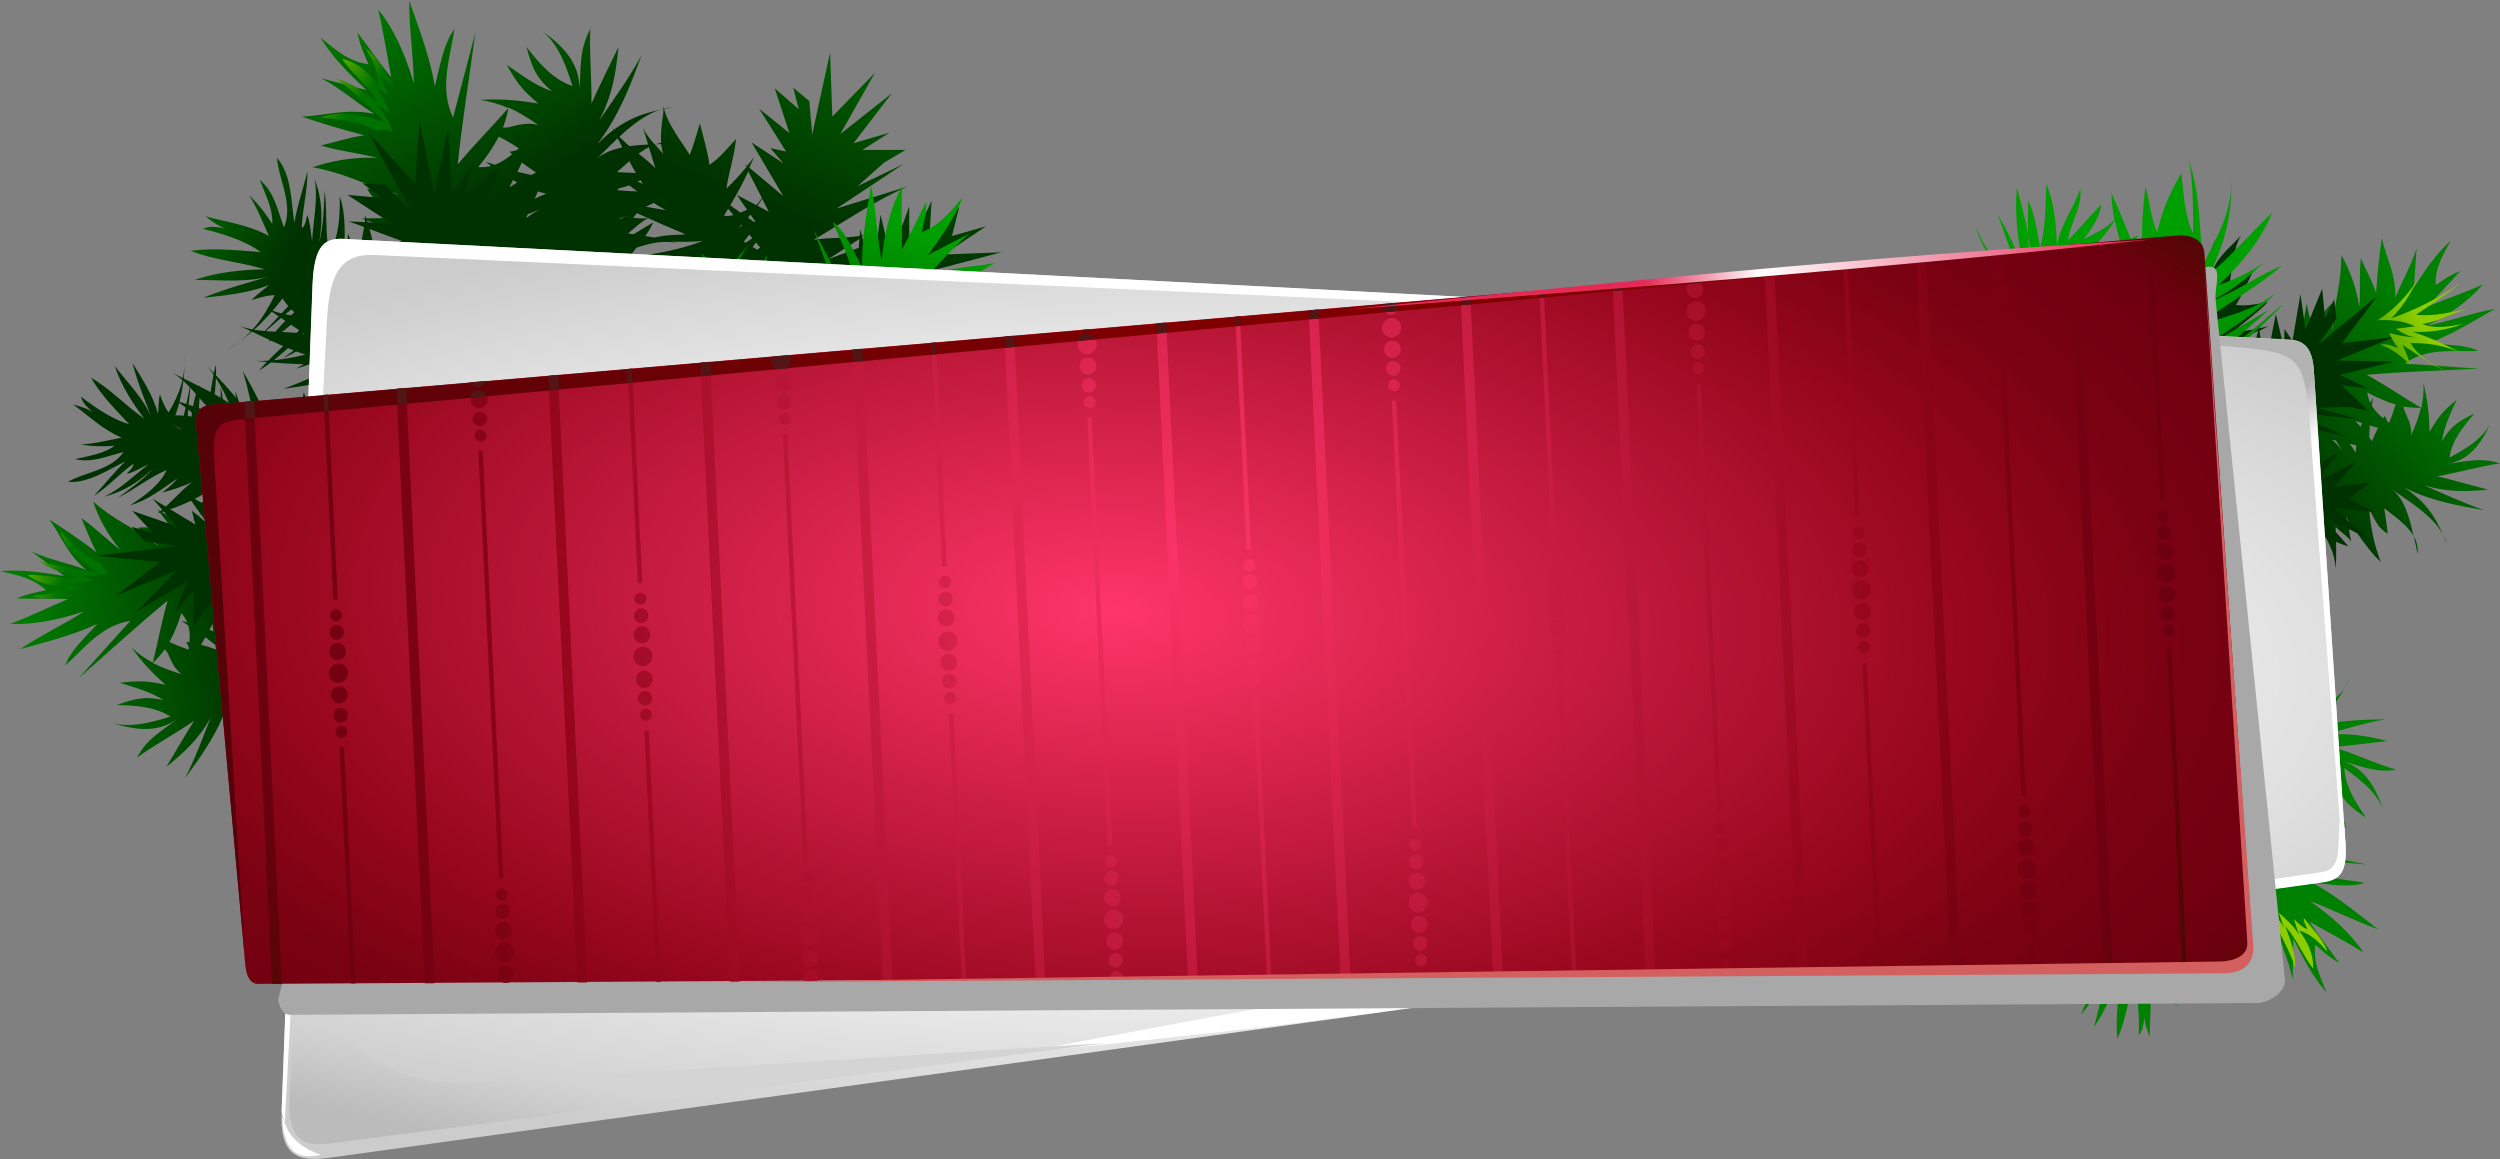 <?xml version="1.0" encoding="UTF-8"?> <svg xmlns="http://www.w3.org/2000/svg" xmlns:xlink="http://www.w3.org/1999/xlink" viewBox="0 0 122.88 56.97"><rect x="0" y="0" width="122.88" height="56.97" fill="#808080" stroke="none"/> <defs> <style> .cls-1 { fill: #003100; } .cls-2 { fill: #fff; } .cls-3 { fill: url(#_Безымянный_градиент_156); } .cls-4 { fill: url(#_Безымянный_градиент_151); } .cls-5 { fill: url(#_Безымянный_градиент_141); } .cls-6 { isolation: isolate; } .cls-7 { fill: url(#_Безымянный_градиент_153); } .cls-8 { fill: #a8a8a8; mix-blend-mode: multiply; } .cls-9 { fill: url(#_Безымянный_градиент_158); } .cls-10 { fill: url(#_Безымянный_градиент_156-2); } .cls-11 { fill: url(#_Безымянный_градиент_142); } .cls-12 { fill: #d35f5f; } .cls-13 { fill: url(#_Безымянный_градиент_152); } .cls-14 { fill: url(#_Безымянный_градиент_142-2); } .cls-15 { fill: url(#_Безымянный_градиент_151-7); } .cls-16 { fill: url(#_Безымянный_градиент_150-4); } .cls-17 { fill: #501616; } .cls-18 { fill: url(#_Безымянный_градиент_157); } .cls-19 { fill: url(#_Безымянный_градиент_151-6); } .cls-20 { fill: url(#_Безымянный_градиент_150); } .cls-21 { fill: url(#_Безымянный_градиент_150-3); } .cls-22 { fill: url(#_Безымянный_градиент_154); } .cls-23 { fill: url(#_Безымянный_градиент_150-2); } .cls-24 { fill: url(#_Безымянный_градиент_151-5); } .cls-25 { fill: url(#_Безымянный_градиент_151-2); } .cls-26 { fill: url(#_Безымянный_градиент_151-4); } .cls-27 { fill: url(#_Безымянный_градиент_151-3); } </style> <linearGradient id="_Безымянный_градиент_151" data-name="Безымянный градиент 151" x1="-1747.19" y1="603.96" x2="-1805.65" y2="542.51" gradientTransform="translate(59.28 -213.06) rotate(-86.08) scale(.13)" gradientUnits="userSpaceOnUse"> <stop offset="0" stop-color="green"></stop> <stop offset="1" stop-color="#003100"></stop> </linearGradient> <linearGradient id="_Безымянный_градиент_150" data-name="Безымянный градиент 150" x1="623.76" y1="929.85" x2="650.65" y2="929.85" gradientTransform="translate(119.65 -204.69) rotate(145.62) scale(.2 -.2) skewX(.1)" gradientUnits="userSpaceOnUse"> <stop offset="0" stop-color="#8dcd00"></stop> <stop offset="1" stop-color="#007200"></stop> </linearGradient> <linearGradient id="_Безымянный_градиент_142" data-name="Безымянный градиент 142" x1="702.23" y1="916.02" x2="692.67" y2="866.63" gradientTransform="translate(119.65 -204.69) rotate(145.62) scale(.2 -.2) skewX(.1)" gradientUnits="userSpaceOnUse"> <stop offset="0" stop-color="#005f00"></stop> <stop offset="1" stop-color="#009f00"></stop> </linearGradient> <linearGradient id="_Безымянный_градиент_141" data-name="Безымянный градиент 141" x1="-1167.64" y1="-565.92" x2="-1201.44" y2="-541.2" gradientTransform="translate(-142.79 -234.75) rotate(-98.83) scale(.23 -.26) skewX(-3.03)" gradientUnits="userSpaceOnUse"> <stop offset="0" stop-color="#006500"></stop> <stop offset="1" stop-color="#003100"></stop> </linearGradient> <linearGradient id="_Безымянный_градиент_142-2" data-name="Безымянный градиент 142" x1="-1320.58" y1="-535.57" x2="-1292.16" y2="-555.89" gradientTransform="translate(-123.46 -231.68) rotate(-98.84) scale(.21 -.23) skewX(-3.01)" xlink:href="#_Безымянный_градиент_142"></linearGradient> <linearGradient id="_Безымянный_градиент_151-2" data-name="Безымянный градиент 151" x1="1884.44" y1="489.68" x2="1825.97" y2="428.22" gradientTransform="translate(55.2 -214.4) rotate(90.94) scale(.13 -.13) skewX(3.55)" xlink:href="#_Безымянный_градиент_151"></linearGradient> <linearGradient id="_Безымянный_градиент_150-2" data-name="Безымянный градиент 150" x1="503.25" y1="-1212.6" x2="496.11" y2="-1201.08" gradientTransform="translate(47.16 -217.19) rotate(11.79) scale(.2 -.2) skewX(-3.73)" xlink:href="#_Безымянный_градиент_150"></linearGradient> <linearGradient id="_Безымянный_градиент_151-3" data-name="Безымянный градиент 151" x1="4482.56" y1="-3822.22" x2="4371.17" y2="-3696.5" gradientTransform="translate(23.14 -209.85) rotate(34.41) scale(.05 -.04) skewX(-2.37)" xlink:href="#_Безымянный_градиент_151"></linearGradient> <linearGradient id="_Безымянный_градиент_151-4" data-name="Безымянный градиент 151" x1="-803.26" y1="-1569.12" x2="-861.71" y2="-1630.56" gradientTransform="translate(-36.43 -260.65) rotate(-165.33) scale(.15)" xlink:href="#_Безымянный_градиент_151"></linearGradient> <linearGradient id="_Безымянный_градиент_150-3" data-name="Безымянный градиент 150" x1="-1060.36" y1="366.48" x2="-1067.51" y2="377.99" gradientTransform="translate(-35.53 -251.06) rotate(-82.52) scale(.23)" xlink:href="#_Безымянный_градиент_150"></linearGradient> <linearGradient id="_Безымянный_градиент_151-5" data-name="Безымянный градиент 151" x1="-4797.62" y1="-45.6" x2="-4909.03" y2="80.14" gradientTransform="translate(-54.65 -226.82) rotate(-105.87) scale(.05)" xlink:href="#_Безымянный_градиент_151"></linearGradient> <linearGradient id="_Безымянный_градиент_151-6" data-name="Безымянный градиент 151" x1="-1565.52" y1="974.51" x2="-1624" y2="913.03" gradientTransform="translate(-77.85 -190.24) rotate(-143.16) scale(.13 -.13) skewX(5.14)" xlink:href="#_Безымянный_градиент_151"></linearGradient> <linearGradient id="_Безымянный_градиент_150-4" data-name="Безымянный градиент 150" x1="532.97" y1="1076.11" x2="525.82" y2="1087.62" gradientTransform="translate(-71.09 -194.49) rotate(139.13) scale(.21 -.2) skewX(-5.01)" xlink:href="#_Безымянный_градиент_150"></linearGradient> <linearGradient id="_Безымянный_градиент_151-7" data-name="Безымянный градиент 151" x1="518.63" y1="5695.27" x2="407.16" y2="5821.08" gradientTransform="translate(-62.77 -218.16) rotate(161.22) scale(.05 -.04) skewX(-2.5)" xlink:href="#_Безымянный_градиент_151"></linearGradient> <radialGradient id="_Безымянный_градиент_152" data-name="Безымянный градиент 152" cx="1075.16" cy="169.84" fx="1075.16" fy="169.84" r="97.07" gradientTransform="translate(-683.34 -63.38) rotate(4.19) scale(.72 .25) skewX(-12.36)" gradientUnits="userSpaceOnUse"> <stop offset="0" stop-color="#fff"></stop> <stop offset=".57" stop-color="#f3f3f3"></stop> <stop offset="1" stop-color="#ccc"></stop> </radialGradient> <linearGradient id="_Безымянный_градиент_153" data-name="Безымянный градиент 153" x1="1457.65" y1="1251.94" x2="1464.7" y2="1263.51" gradientTransform="translate(-539.48 -570.65) rotate(-4.45) scale(.42 .51) skewX(-.78)" gradientUnits="userSpaceOnUse"> <stop offset="0" stop-color="#b3b3b3"></stop> <stop offset=".35" stop-color="#fff"></stop> <stop offset=".47" stop-color="#fff"></stop> <stop offset="1" stop-color="#fff"></stop> </linearGradient> <linearGradient id="_Безымянный_градиент_154" data-name="Безымянный градиент 154" x1="1271.28" y1="647.34" x2="1273.17" y2="639.79" gradientTransform="translate(-516.71 -228.74) rotate(-4.45) scale(.42 .51) skewX(-.78)" gradientUnits="userSpaceOnUse"> <stop offset="0" stop-color="#bbb"></stop> <stop offset="1" stop-color="#d4d4d4"></stop> </linearGradient> <radialGradient id="_Безымянный_градиент_156" data-name="Безымянный градиент 156" cx="-1358.2" cy="1519.12" fx="-1358.2" fy="1519.12" r="224.97" gradientTransform="translate(-384.27 -194.97) rotate(-85.41) scale(.15 .3) skewX(3.67)" gradientUnits="userSpaceOnUse"> <stop offset="0" stop-color="#ff3569"></stop> <stop offset=".63" stop-color="#95061c"></stop> <stop offset=".77" stop-color="#7a0212"></stop> <stop offset=".91" stop-color="#6d000f"></stop> <stop offset="1" stop-color="#4b0900"></stop> </radialGradient> <radialGradient id="_Безымянный_градиент_156-2" data-name="Безымянный градиент 156" cx="1052.85" cy="957.37" fx="1052.85" fy="957.37" r="225.03" gradientTransform="translate(-190.06 -192.4) rotate(-2.38) scale(.23 .24) skewX(-.52)" xlink:href="#_Безымянный_градиент_156"></radialGradient> <linearGradient id="_Безымянный_градиент_157" data-name="Безымянный градиент 157" x1="1322.78" y1="1408.67" x2="1191.37" y2="1413.97" gradientTransform="translate(-543.61 -452.38) rotate(-6.72) scale(.41 .39) skewX(.1)" gradientUnits="userSpaceOnUse"> <stop offset="0" stop-color="maroon"></stop> <stop offset="1" stop-color="#51020a"></stop> </linearGradient> <linearGradient id="_Безымянный_градиент_158" data-name="Безымянный градиент 158" x1="1404.13" y1="-273.41" x2="1442.2" y2="-269.35" gradientTransform="translate(-782.35 -158.64) rotate(1.03) scale(.62 -.57) skewX(1.53)" gradientUnits="userSpaceOnUse"> <stop offset="0" stop-color="#e62a57"></stop> <stop offset=".24" stop-color="#fff"></stop> <stop offset="1" stop-color="#e62a57"></stop> </linearGradient> </defs> <g class="cls-6"> <g id="_Слой_2" data-name="Слой 2"> <g id="svg7764"> <g id="g7869"> <g id="g8740"> <g id="g7112"> <g id="g7114"> <path id="path7116" class="cls-4" d="M122.88,22.78c-.89,.11-2.05,.45-3.08,.63,.83,.2,1.65,.44,2.51,.66-1.04,.09-2.01,.14-3.16-.22,1,.44,1.99,.9,2.98,1.23-1.14-.2-2.61-.43-3.94-1.11,1.01,.69,1.48,1.36,1.88,2.3-.5-.93-1.63-1.6-2.47-2.2,.58,.47,.84,1.38,1.03,2.28-.31-.56-.93-.96-1.44-1.37,.07,.51,.13,.8,.17,1.25-.54-.31-.65-.75-.91-1.22,.07,.95,.26,1.81,.57,2.61-.69-.64-1.2-1.51-1.73-2.22,.22,.43,.14,.75,.28,1.21-.28-.34-.47-.42-.77-.71,.02,.75,.06,1.46-.01,2.08,0-.96-.56-1.68-1.04-2.55-.05-.98-.41-1.55-.59-2.35,0-.13,0-.24-.01-.35-.07-.03-.14-.07-.21-.1-1.1-1.02-2.62-1.7-3.58-2.66,.66-.04,1.15,.17,1.72,.31,.08-1.24-.5-2.3-.94-3.16,.65,.57,.88,1.23,1.12,1.91-.07-.62-.31-1.14-.47-1.58,.55,.96,.9,1.45,1.49,2.13,.08-1.21-.17-1.89-.47-2.93,.3,.35,.87,.99,1.25,1.54,.07-1.09,.1-2.2,.32-3.27,.15,.65,.22,1.3,.54,1.97,.06-.83,0-1.38,.71-1.98,0,.29,.05,.56,.05,.85-.02,.16-.04,.33-.05,.51,.04-.17,.05-.34,.05-.51,.13-1.1,.41-1.99,.4-3.23,.4,.7,.75,1.62,.89,2.57,.06-.84-.02-1.56,.07-2.41,.23,.55,.54,1.07,.75,1.7,.07-.99,.15-1.79,.28-2.69,.21,.94,.7,1.78,.67,2.95,.32-.86,.75-1.52,1.04-2.44l-.13,1.92c.54-.83,1.05-1.62,1.8-2.29-.36,.69-.77,1.29-.73,2.17,.38-.25,.66-.47,1.21-.69-.43,.49-1.07,1.13-1.57,1.73,.88-.37,1.79-.66,2.68-1.07-.74,.86-1.69,1.49-2.75,2.03,1.04-.21,2.17-.61,3.34-.83-.91,.52-2.12,1.28-3.3,1.71,.85,.06,1.81,.02,2.48,.36-1.21,.04-2.53-.17-3.61,.62l3.65,.25c-1.84,.1-3.68,.14-5.52,.3,.94,.52,1.78,1.1,2.68,1.63,.09-.38,.13-.77,.11-1.22,.2,.81,.28,1.53,.3,2.4,.42-.74,.66-1.03,1.33-1.58-.3,.68-.63,1.33-.72,2.04,.41-.72,.77-.97,1.6-1.37-.48,.56-1.1,1.25-1.23,2.17,.43-.24,1.61-.81,2.03-1.73-.43,.98-1.04,1.89-2.16,2.03,.91-.08,1.61-.34,2.63-.01h0Zm-4.24,3.56c.14,.26,.22,.55,.19,.89-.06-.29-.12-.59-.19-.89Zm1.44-.08c.08,.15,.15,.31,.19,.48-.06-.17-.13-.32-.19-.48Zm-1.08-6.21c-.3,0-.58-.02-.86-.07,0,.05,.02,.1,.03,.16,.14,.36,.37,.69,.35,1.25,.21-.48,.37-.9,.47-1.33h0Zm-1.25-.17c-.48-.14-.94-.35-1.39-.59,.02,.19,.07,.35,.14,.51,.04-.09,.08-.17,.13-.26-.02,.14-.03,.27-.05,.4,.14,.24,.34,.44,.56,.62,.03-.04,.05-.08,.08-.12,.04,.09,.08,.18,.12,.27,.03,.02,.06,.05,.09,.07,.14-.32,.23-.61,.32-.9Zm-.87,1.14c-.14-.03-.27-.07-.4-.11-.01,.19-.02,.39-.03,.59,.05,.06,.09,.12,.14,.18,.09-.22,.19-.45,.3-.66h0Zm-.79-.23c-.1-.03-.2-.06-.31-.09,.08,.09,.17,.19,.25,.28,.02-.06,.04-.13,.06-.19Zm-.27,1.1c-.11-.02-.22-.05-.33-.08,.1,.14,.2,.28,.3,.44,0-.12,.02-.24,.03-.36h0Zm-.7,.24c-.06-.11-.19-.28-.31-.48-.06-.01-.12-.02-.18-.03,.17,.15,.34,.31,.49,.52h0Z"></path> <path id="path7118" class="cls-1" d="M103.81,18.7c.24,.29,.52,.63,.81,.93,.31,.53,.73,1.14,1.07,1.81-.58-.49-1.14-1.1-1.59-1.75,.29,.5,.7,.99,.91,1.61l1.1,.92,.54-.09-.25,.9c.62,.13,1.27,.18,1.93,.19l-.35,.24c.72,.99,1.2,2.05,1.67,3.12,.08-.56-.2-1.21-.3-1.71,.53,.85,1,1.58,1.67,2.32-.34-.59-.53-1.07-.71-1.69,.23,.16,.53,.22,.77,.3,.14,.49,.31,.94,.53,1.37,0-.44,.03-.84,.07-1.23,.34,.49,.46,.92,.79,1.44,.32-.8,.1-1.45-.19-2.1,.63,.6,1.25,1.41,1.7,2.02-.08-.42-.17-.82-.27-1.21,.63,.26,1.11,.61,1.72,.76-.5-.56-.98-1.13-1.6-1.69l2.68,1.39-1.85-1.6,2.12,.23-1.34-.65,1.05-.81-1.8,.22,1.12-1.24-2.05,1.03,1.19-1.49-2.04,1.28,.41-.81c.15,.02,.3,.03,.44,.05-.13-.05-.26-.1-.4-.14l.46-.91-.81,.79c-.18-.07-.36-.13-.54-.2l.16-.36h.1s-.06-.02-.09-.04l.12-.26-.2,.22c-.55-.35-1-.85-1.55-1.2,1.49,.26,3.03,.4,4.44,.87l-2.84-1.3,3.33,.38-2.04-.56,1.51-.05,1.01,.18-1.34-1.25,1.34,.17-1.42-.67,2.62-.65-2.76-.06,2.83-1.16-2.58,.31,1.75-2.33-2.89,2.38,.87-1.26-.11-.95-.45,.92-.14-1.44-.82,2.01-.25-1.75-.39,2.31-.39-.59-.03,.93-.4-1.67-.55,2.83-.25-2c.14-.07,.29-.15,.44-.23-.15,.04-.3,.07-.45,.1v-.12s-.05,.13-.05,.13c-.41,.09-.83,.16-1.25,.19,.63-.57,1.13-.88,1.71-1.47-.5,.07-1.03,.2-1.56,.13,.3-.49,.6-1.16,.88-1.74-.28,.2-.8,.58-1.22,.82,.1-.34,.16-1.81,.59-2.5-.32,.39-1.11,.98-1.37,1.68,.02-.49-.04-.97,.12-1.5-.25,.58-.51,1.18-.76,1.77-.03-.86-.34-1.84-.17-2.73-.21,.9-.55,1.99-.66,2.93-.17-.37-.54-1.29-.64-1.97,.07,.91,.23,2.43,.61,3.57-.53-.7-1.03-1.39-1.53-2.23,.4,1.22,.93,2.46,1.45,3.66-.34-.27-.85-.8-1.39-.91,.58,.54,1.1,1.17,1.74,1.65-1.06-.39-1.96-1.01-2.92-1.67,.43,.93,1.01,1.91,1.39,2.91-.54-.44-1.04-.95-1.58-1.45,.68,1.1,1.28,2.31,2.14,3.33-.65-.47-1.11-1.14-1.84-1.57,.29,.41,.53,.83,.87,1.21-.59-.49-1.15-1.13-1.83-1.51h0Zm4.65,.49h.02s0,0,0,0h-.02Zm.51-2.07c.11-.04,.22-.08,.33-.12l-.02,.37c-.12-.06-.22-.14-.31-.25Zm-.12,1.5l.37-.09v.21c-.12,0-.24-.02-.35-.04l-.02-.09h0Zm.21-.64c.06,0,.13-.02,.19-.03v.05c-.07-.02-.14-.03-.19-.02Zm-.09,1.08l.23-.05v.3s-.17-.03-.17-.03l-.06-.22Zm.51-2.13c.51-.2,1.01-.42,1.51-.67l-.33,1.33c-.13,.04-.25,.08-.38,.08l-.31-.93-.11,.83c-.09-.03-.19-.06-.28-.09l-.11-.56Zm-.59,5.77c.08,0,.15-.01,.23-.02l-.06,.04-.16-.02Zm.78-4.82c.06,0,.11-.02,.17-.03l-.05,.39s-.04-.02-.06-.03l-.06-.33Zm-.26,5.32v-.03s.03,0,.03,0l-.03,.03h0Zm.18-.42l.07-.16c.15-.01,.3-.02,.45-.03l-.26,.23-.26-.03Zm.72-5.05c.12-.03,.23-.07,.34-.11l-.16,.65-.18-.55Zm-.18,5.55l.09-.17s.08,0,.13-.01l-.22,.18Zm.22-.41l.17-.31c.16,0,.33,0,.49,0l-.42,.35-.24-.03Zm.64-1.19l1.53,.2-.26,.29c-.43-.16-.85-.32-1.27-.49Zm.78,.89s.08,0,.13,0l-.11,.12v-.13Zm.13,.96l.42-.94c.17,0,.34,.02,.51,.04l-.93,.9Z"></path> </g> <path id="path7120" class="cls-20" d="M116.84,15.76c.93-.6,1.81-1.53,2.16-2.43-.38,.89-.79,1.63-1.45,2.31,1.22-.42,2.32-.99,3.39-1.73-.69,.57-1.45,1.06-2.19,1.56,.84,.1,1.7-.13,2.51-.27-.74,.18-1.48,.65-2.21,.72,.64,.27,1.36,.13,2.01,0-.77,.3-1.67,.43-2.49,.39,1.06,.32,2.02,.85,3.01,1.33-1.03-.57-1.95-.79-3.1-.78,.39,.67,1.04,1,1.68,1.35-.74-.32-1.39-.83-2.07-1.25,.17,.33,.28,.68,.4,1.01-.4-.43-.92-.84-1.49-1.02,.31-.08,.58,.05,.87,.16-.18-.23-.33-.49-.44-.75,.47,.14,.85,.2,1.34,.23-.34-.03-.73-.23-1.01-.43,.32-.04,.63-.09,.94-.12-.61-.3-1.21-.32-1.86-.31Z"></path> <path id="path7122" class="cls-11" d="M110.47,19.91c-1.04,.04-2.04,.32-2.99-.16,.89-.22,1.75-.79,2.4-1.47-.67,.31-1.59,.93-2.15,.65,1.51-1.26,3.23-2.61,4.5-4-1.23,1.04-2.42,2.17-3.89,2.84,1.24-.75,2.14-1.65,3.19-2.55l-3.58,2.1c1.33-.93,2.9-1.88,3.9-2.91-1.12,.9-2.63,1.18-3.75,1.59,1.26-1.06,2.89-1.9,4.07-2.95-1.19,.5-2.33,1.33-3.53,1.77,1-.5,1.85-1.17,2.64-1.92-.69,.51-1.51,.84-2.24,1.13,1.1-1.07,2.07-2.15,2.64-3.59-1.06,1.04-2.04,2.17-3.13,3.08,.77-1.34,1.22-3.18,1.11-4.73,.09,1.58-.71,2.86-1.36,4.2-.21-1.7-.14-3.43-.72-5.13,.23,1.12,.21,2.45,.22,3.64-.43-.91-.48-2.08-.58-2.99-.55,.91-.99,1.93-1.19,2.92-.3-.67-.37-1.55-.58-2.25-.15,1.37-.32,2.93,.12,4.26-.02,0-.04,0-.06,.01-.24-.48-.47-.97-.67-1.46,.1-.12,.18-.26,.24-.42-.12,.05-.23,.11-.35,.17-.32-.77-.62-1.53-.95-2.26,0,.44,.07,.88,.15,1.32-.38,.41-.97,.68-1.51,.96,.31-.41,.83-1.12,.85-1.72-.44,.51-.92,1.01-1.38,1.52-.02-.02-.05-.04-.07-.07,.02,.03,.04,.06,.06,.08-.08,.09-.15,.17-.23,.26,.07-.8,.72-1.68,.6-2.57-.32,1.01-1.05,1.86-1.14,2.9-.05-1.02-.1-2.11-.53-3.11-.04,1.02-.02,2.14-.31,3.13-.09-.54-.24-1.65-.59-2.34,.02,.49-.02,1.09,0,1.67,.06,.36,.11,.72,.13,1.07-.09-.33-.12-.7-.13-1.07-.14-.78-.36-1.57-.55-2.32-.11,1.37,.05,2.8,.38,4.16-.36-1.02-.81-1.93-1.34-2.87,.4,1.13,.83,2.26,1.16,3.41-.89-.7-1.74-1.41-2.2-2.76,.17,1.09,1.66,3.06,2.6,3.37-.88-.09-1.98-.18-2.74-.3,.89,.34,1.98,.53,2.78,.67-.85,.41-1.74,.72-2.67,.71,.83,.25,1.99,.35,2.7,.32-1.07,.3-2.19,.33-3.27,.59,.85,.04,1.78,.33,2.65,.57-.41,.15-.95,.1-1.37,.11,.64,.2,1.31,.5,1.86,.61-.84,.31-1.84,.38-2.64,.51,.81,.39,1.73,.54,2.64,.67,.64-.38,1.44-.5,2.3-.58,.47,.44,.97,.83,1.42,1.23,.09,.25,1.69,2.1,3.01,1.88,1.59-.06,2.82-.53,4.09-1.54h0Zm-4.72-6.06c-.07-.12-.13-.24-.19-.36,.01,0,.03-.02,.04-.02,.04,.13,.09,.26,.15,.38h0Zm-1.22,.66s-.04-.01-.05-.02c0,0,.02,0,.03,0,0,0,.02,.02,.03,.03h0Zm.35-.45c-.06-.05-.12-.1-.18-.15,.04-.02,.08-.03,.12-.05,.02,.07,.04,.13,.06,.2Zm-.5,.31c-.06,0-.12,.01-.18,.02-.11-.05-.21-.09-.32-.14,.09-.03,.17-.07,.26-.1,.08,.08,.16,.16,.24,.23Zm.36-.79c-.12,.02-.24,.05-.36,.07-.16-.13-.32-.26-.48-.39,.21-.11,.43-.22,.63-.34,.07,.22,.14,.44,.21,.66h0Zm-.96,.19c-.19,.04-.38,.07-.58,.11-.08-.05-.16-.09-.24-.14,.17-.1,.34-.18,.52-.27,.1,.1,.2,.2,.3,.3h0Zm.71-.97c-.27,.1-.55,.19-.83,.27-.06-.05-.12-.1-.18-.15,.3-.17,.61-.33,.88-.52,.04,.13,.08,.27,.13,.4Zm-.25-.81c-.38,.21-.76,.42-1.16,.59-.1-.08-.19-.17-.29-.25,.4-.5,.87-1.02,1.16-1.5,.08,.39,.18,.78,.29,1.16Zm-1.04,1.2c-.07,.01-.13,.03-.2,.04,.05-.03,.1-.07,.15-.1,.02,.02,.04,.04,.06,.06h0Zm-.44-.48c-.11,.04-.22,.08-.33,.11,.06-.09,.13-.18,.19-.27,.05,.05,.09,.11,.14,.16Z"></path> </g> <g id="g7124"> <g id="g7126"> <g id="g7128"> <path id="path7130" class="cls-5" d="M32.07,15.68c.43,.05,.93,.12,1.4,.13,.67,.19,1.49,.35,2.28,.63-.88,.05-1.83-.02-2.7-.2,.62,.18,1.35,.27,1.99,.6l1.66-.09,.43-.47,.42,.9c.65-.36,1.28-.81,1.88-1.29l-.14,.45c1.37,.25,2.57,.73,3.78,1.23-.33-.5-1.06-.81-1.51-1.14,1.1,.28,2.05,.5,3.2,.59-.74-.21-1.25-.45-1.88-.81,.32-.04,.64-.22,.91-.34,.48,.28,.96,.52,1.47,.68-.32-.35-.59-.69-.83-1.02,.66,.13,1.08,.39,1.75,.55-.29-.87-.96-1.22-1.7-1.52,1.01,0,2.15,.19,3.01,.33-.38-.28-.75-.52-1.12-.76,.76-.26,1.45-.34,2.1-.68-.86-.07-1.71-.16-2.67-.15l3.42-.9-2.83,.11,2.08-1.39-1.68,.48,.36-1.43-1.47,1.51,.11-1.81-1.1,2.34v-2.07s-.92,2.53-.92,2.53l-.22-.94c.15-.1,.29-.2,.44-.29-.15,.06-.31,.12-.46,.18l-.25-1.07-.16,1.23c-.21,.08-.42,.16-.63,.25l-.12-.41,.1-.07s-.08,.02-.11,.02l-.08-.3-.02,.32c-.75,.14-1.52,.07-2.27,.2,1.54-.91,3.03-1.94,4.64-2.63l-3.51,1.09,3.28-2.18-2.25,1.08,1.32-1.17,1.04-.61h-2.12s1.33-.85,1.33-.85l-1.77,.52,1.89-2.46-2.54,2.01,1.71-3.02-2.1,2.16-.11-3.15-.88,4.03-.14-1.64-.79-.66,.27,1.06-1.18-1.03,.72,2.2-1.49-1.2,1.33,2.11-.78-.17,.65,.75-1.57-1.03,1.56,2.64-1.67-1.4c.08-.17,.15-.33,.23-.51-.11,.14-.22,.28-.33,.42l-.1-.09,.07,.13c-.31,.38-.63,.74-1,1.08,.15-.92,.38-1.53,.48-2.44-.4,.42-.78,.93-1.31,1.27-.08-.61-.3-1.36-.47-2.04-.11,.37-.3,1.06-.5,1.56-.16-.34-1.17-1.55-1.28-2.41,0,.55-.29,1.6-.02,2.35-.34-.4-.74-.74-.99-1.27,.19,.65,.4,1.32,.6,1.97-.65-.66-1.64-1.21-2.14-2.03,.46,.87,.95,1.98,1.53,2.81-.42-.17-1.43-.62-2.01-1.08,.72,.66,1.98,1.75,3.14,2.37-.98-.16-1.94-.34-3-.63,1.25,.67,2.63,1.25,3.97,1.82-.5,.04-1.35,0-1.92,.32,.92,0,1.84,.1,2.77,0-1.24,.48-2.5,.66-3.85,.86,1.06,.42,2.3,.76,3.37,1.27-.81,.06-1.63,.03-2.48,.03,1.41,.36,2.84,.87,4.35,1.04-.93,.12-1.83-.07-2.8,.13,.56,.11,1.08,.27,1.67,.31-.88,.05-1.86-.03-2.75,.16Zm4.55-3.07v-.02s.02,0,.02,0h-.02Zm-1.04-2.01c.07-.11,.14-.23,.21-.34l.26,.31c-.15,.04-.3,.06-.46,.03Zm.98,1.28l.27-.35,.15,.18c-.11,.08-.22,.15-.33,.22l-.09-.05h0Zm-.28-.66c.05-.05,.1-.11,.16-.17l.04,.04c-.08,.04-.15,.08-.19,.12Zm.71,.92l.17-.22,.21,.25-.16,.1-.21-.13h0Zm-1.09-2.06c.32-.54,.61-1.08,.88-1.65l.67,1.3c-.09,.12-.17,.25-.28,.35l-.95-.5,.5,.73c-.1,.05-.21,.09-.32,.14l-.51-.36h0Zm3.66,5.01c.06-.06,.12-.12,.19-.19l-.03,.08-.16,.1Zm-2.8-4.39s.09-.1,.13-.15l.24,.34s-.05,.01-.07,.02l-.3-.21h0Zm3.63,4.4v-.03s0-.01,0-.02v.05h0Zm-.14-.46l-.05-.18c.13-.12,.26-.24,.39-.36l-.07,.37-.26,.17Zm-3.02-4.53c.08-.11,.16-.22,.23-.34l.33,.64-.56-.3h0Zm3.88,4.53l-.04-.2s.07-.07,.11-.1l-.07,.31Zm-.1-.49l-.07-.37c.14-.13,.29-.25,.43-.37l-.13,.59-.23,.15h0Zm-.29-1.42l1.52-.98-.03,.43c-.5,.19-1.01,.38-1.5,.56Zm1.35,.12s.08-.06,.12-.09v.18s-.12-.09-.12-.09Zm.83,.66l-.3-1.06c.16-.12,.32-.24,.49-.35l-.19,1.41h0Z"></path> <path id="path7132" class="cls-14" d="M34.5,12.45c.26,.92,.39,2.22,.64,3.31-.57-.72-1.17-1.41-1.78-2.15,.34,1.06,.71,2.03,1.58,2.99-.9-.77-1.82-1.51-2.6-2.34,.7,1.02,1.58,2.35,2.88,3.33-1.17-.66-2.1-.81-3.28-.75,1.21,.05,2.42,.83,3.42,1.38-.76-.34-1.84-.17-2.89,.06,.73,.04,1.43,.46,2.08,.76-.58,.18-.92,.25-1.42,.43,.56,.38,1.09,.28,1.7,.31-1.05,.38-2.05,.6-3.05,.68,.99,.37,2.14,.46,3.13,.65-.56-.01-.87,.22-1.42,.3,.48,.11,.66,.25,1.09,.42-.81,.33-1.6,.63-2.23,1,1.03-.45,2.05-.25,3.19-.18,1.07-.42,1.84-.33,2.78-.53,.14-.06,.26-.11,.38-.15,.07,.05,.13,.11,.2,.16,1.56,.6,2.95,1.76,4.39,2.24-.24-.66-.67-1.05-1.07-1.53,1.31-.66,2.69-.59,3.8-.57-.9-.37-1.7-.27-2.54-.19,.7-.23,1.36-.23,1.9-.29-1.27-.08-1.94-.19-2.93-.45,1.27-.65,2.11-.72,3.36-.92-.5-.13-1.43-.39-2.18-.49,1.14-.59,2.33-1.14,3.38-1.86-.76,.16-1.5,.4-2.35,.4,.87-.45,1.48-.66,1.83-1.64-.31,.13-.63,.22-.94,.35-.17,.1-.34,.19-.52,.29,.17-.12,.34-.21,.52-.29,1.13-.65,1.97-1.34,3.31-1.92-.93-.06-2.06,.03-3.15,.35,.88-.45,1.69-.72,2.57-1.21-.69,.04-1.38-.02-2.15,.07,1.03-.53,1.86-.99,2.78-1.55-1.11,.24-2.21,.16-3.46,.74,.79-.72,1.32-1.46,2.19-2.17l-2.02,1.04c.66-.92,1.29-1.79,1.71-2.85-.59,.68-1.07,1.36-2.03,1.74,.11-.49,.23-.87,.23-1.51-.34,.65-.76,1.58-1.2,2.35,.02-1.03-.05-2.07,.02-3.13-.61,1.13-.88,2.36-1.02,3.65-.22-1.11-.26-2.41-.52-3.66-.17,1.14-.48,2.68-.43,4.04-.43-.81-.79-1.76-1.45-2.26,.47,1.2,1.27,2.4,.87,3.83l-1.82-3.45c.68,1.85,1.42,3.67,2.03,5.54-.96-.68-1.94-1.22-2.9-1.85,.37-.26,.77-.49,1.26-.68-.96,.19-1.76,.45-2.71,.84,.62-.76,.82-1.14,1.14-2.05-.61,.62-1.16,1.24-1.89,1.67,.6-.74,.72-1.22,.8-2.22-.4,.73-.88,1.67-1.82,2.23,.08-.54,.19-1.96,1-2.81-.87,.88-1.59,1.91-1.27,3.08-.3-.93-.32-1.74-1.11-2.58Zm-2.03,5.83c-.34-.02-.69,.04-1.04,.24,.34-.08,.69-.16,1.04-.24Zm-.53-1.44c-.2,0-.4,0-.59,.04,.21-.02,.4-.03,.59-.04Zm7.15-1.88c.12,.3,.27,.56,.44,.8-.05,.01-.11,.03-.18,.05-.45,.03-.9-.03-1.49,.24,.42-.43,.81-.79,1.23-1.09h0Zm.72,1.15c.36,.41,.77,.75,1.23,1.08-.21,.07-.41,.1-.61,.1,.07-.08,.15-.16,.22-.25-.14,.08-.27,.16-.41,.24-.32-.03-.62-.13-.91-.26,.03-.05,.06-.09,.09-.14-.11,0-.23,0-.35,.02-.04-.02-.07-.04-.11-.06,.29-.29,.56-.52,.84-.74h0Zm-.86,1.39c.09,.12,.19,.23,.29,.34-.2,.11-.41,.21-.63,.31-.09-.02-.17-.03-.25-.05,.2-.2,.4-.4,.59-.6h0Zm.59,.66c.08,.08,.15,.17,.23,.26-.14-.04-.27-.07-.41-.11,.06-.05,.12-.1,.18-.15h0Zm-1.08,.78c.07,.1,.15,.19,.22,.28-.19-.03-.39-.06-.6-.08,.13-.06,.25-.13,.37-.2h0Zm.04,.8c.15,0,.38,.05,.65,.07,.04,.05,.07,.1,.11,.16-.23-.1-.48-.18-.76-.23h0Z"></path> </g> </g> </g> <g id="g7134"> <g id="g7136"> <g id="g7138"> <path id="path7140" class="cls-25" d="M117.81,37.84c-.9-.25-2.06-.78-3.1-1.12,.87-.08,1.73-.2,2.63-.3-1.06-.26-2.05-.45-3.25-.25,1.06-.31,2.11-.63,3.16-.82-1.19,.03-2.71,.05-4.13,.55,1.09-.56,1.64-1.18,2.13-2.1-.59,.89-1.8,1.41-2.72,1.9,.63-.4,.98-1.3,1.26-2.2-.37,.53-1.04,.85-1.59,1.2,.11-.52,.2-.81,.28-1.27-.58,.24-.73,.68-1.04,1.12,.15-.97,.42-1.83,.81-2.62-.77,.56-1.36,1.38-1.97,2.03,.27-.41,.2-.76,.39-1.21-.31,.31-.51,.37-.85,.61,.09-.77,.19-1.51,.17-2.16-.08,.99-.72,1.66-1.29,2.48-.13,1-.55,1.54-.81,2.34-.01,.13-.03,.25-.04,.36-.07,.02-.15,.05-.22,.07-1.22,.89-2.83,1.36-3.9,2.21,.67,.14,1.19,0,1.78-.06-.03,1.3-.72,2.31-1.24,3.13,.72-.5,1-1.14,1.32-1.81-.12,.63-.42,1.13-.62,1.56,.64-.91,1.04-1.36,1.72-1.98-.02,1.27-.34,1.93-.74,2.97,.34-.31,.98-.89,1.41-1.4-.02,1.14-.09,2.3,.04,3.43,.21-.65,.34-1.31,.72-1.96-.01,.87-.11,1.43,.56,2.16,.03-.3,.1-.58,.13-.87,0-.17,0-.35,0-.53,.03,.19,.02,.36,0,.53,.04,1.16,.25,2.12,.13,3.41,.47-.66,.91-1.56,1.13-2.53-.01,.88-.16,1.62-.14,2.51,.28-.54,.64-1.02,.92-1.64-.02,1.03,0,1.87,.05,2.83,.3-.94,.87-1.73,.94-2.95,.26,.94,.64,1.69,.85,2.69l.03-2.01c.48,.94,.93,1.84,1.64,2.65-.31-.77-.67-1.46-.56-2.36,.37,.32,.64,.59,1.17,.9-.4-.57-1-1.33-1.45-2.03,.86,.51,1.78,.96,2.65,1.52-.68-1.01-1.6-1.8-2.63-2.53,1.04,.38,2.17,.97,3.34,1.38-.89-.68-2.06-1.66-3.23-2.28,.88,.07,1.85,.26,2.57,0-1.24-.22-2.61-.21-3.64-1.2l3.76,.3c-1.88-.38-3.76-.71-5.63-1.16,1.01-.39,1.91-.87,2.89-1.28,.06,.4,.07,.81,0,1.28,.28-.81,.42-1.54,.51-2.44,.37,.83,.59,1.17,1.23,1.85-.25-.75-.53-1.47-.56-2.22,.36,.81,.71,1.13,1.52,1.67-.44-.65-1.02-1.46-1.07-2.44,.42,.32,1.58,1.09,1.93,2.1-.36-1.08-.9-2.12-2.04-2.44,.93,.23,1.62,.6,2.69,.42h0Zm-4.03-4.34c.17-.25,.27-.54,.27-.9-.09,.29-.17,.59-.27,.9Zm1.46,.3c.1-.14,.18-.3,.24-.46-.08,.16-.16,.32-.24,.46Zm-1.65,6.27c-.31-.05-.6-.07-.88-.06,.01-.05,.03-.1,.04-.16,.17-.35,.44-.66,.47-1.24,.17,.53,.3,.99,.37,1.45h0Zm-1.3-.02c-.51,.07-.99,.22-1.48,.4,.03-.19,.1-.36,.19-.51,.04,.1,.07,.19,.11,.29,0-.15-.01-.28-.02-.42,.17-.22,.39-.4,.63-.56,.02,.05,.05,.09,.08,.14,.04-.09,.1-.18,.14-.27,.03-.02,.07-.04,.1-.06,.11,.35,.19,.67,.24,.99Zm-.79-1.32c-.14,.01-.28,.03-.42,.05,0-.2,0-.41,.02-.62,.06-.06,.1-.11,.16-.17,.08,.25,.15,.49,.24,.73h0Zm-.83,.12c-.11,.02-.21,.03-.32,.05,.09-.08,.19-.17,.28-.25,.01,.07,.03,.14,.05,.21Zm-.18-1.19c-.11,0-.23,.02-.34,.03,.12-.13,.23-.26,.34-.41,0,.12,0,.25,0,.38h0Zm-.7-.36c-.07,.11-.21,.26-.36,.45-.06,0-.12,0-.18,0,.19-.12,.37-.27,.54-.46h0Z"></path> <path id="path7142" class="cls-1" d="M97.95,39.14c.27-.26,.59-.58,.91-.84,.36-.51,.85-1.07,1.26-1.71-.64,.42-1.26,.96-1.78,1.57,.34-.47,.8-.92,1.07-1.53l1.21-.78,.55,.17-.18-.97c.64-.04,1.32,0,1.99,.1l-.34-.3c.82-.92,1.4-1.94,1.98-2.98,.03,.59-.31,1.23-.45,1.73,.62-.8,1.16-1.48,1.91-2.15-.4,.56-.63,1.03-.88,1.64,.25-.13,.56-.15,.82-.19,.19-.49,.4-.93,.66-1.33-.04,.46-.04,.88-.04,1.28,.39-.45,.55-.89,.93-1.37,.26,.87-.02,1.51-.37,2.15,.7-.53,1.4-1.27,1.92-1.84-.12,.43-.25,.82-.38,1.21,.67-.17,1.19-.47,1.83-.52-.56,.51-1.11,1.02-1.78,1.51l2.86-1.02-2.03,1.37,2.19,.08-1.43,.47,1.01,1-1.82-.5,1.04,1.45-2.01-1.38,1.09,1.73-1.98-1.64,.35,.9c.15,0,.31,.01,.46,.02-.14,.03-.28,.06-.42,.09l.39,1.02-.76-.94c-.19,.04-.38,.08-.57,.12l.13,.4h.11s-.06,.03-.09,.04l.1,.29-.18-.25c-.6,.27-1.09,.73-1.69,1.01,1.55-.04,3.13,.05,4.62-.21l-3.02,.91,3.44,.12-2.14,.26,1.54,.29,1.05-.03-1.48,1.09,1.39,.03-1.51,.48,2.62,1.07-2.83-.36,2.79,1.63-2.61-.71,1.59,2.68-2.75-2.91,.78,1.44-.2,.96-.38-1.03-.27,1.47-.67-2.2-.4,1.78-.2-2.45-.45,.55,.05-.97-.55,1.67-.32-3.01-.43,2.03c.14,.1,.28,.2,.43,.3-.15-.06-.3-.12-.45-.18l-.03,.12-.02-.14c-.42-.15-.83-.29-1.27-.38,.59,.69,1.08,1.08,1.63,1.78-.5-.14-1.04-.37-1.58-.38,.26,.55,.52,1.29,.75,1.94-.27-.25-.77-.72-1.18-1.04,.07,.37,0,1.9,.38,2.68-.29-.46-1.05-1.18-1.26-1.95-.03,.51-.12,1-.01,1.57-.21-.64-.42-1.31-.62-1.95-.11,.89-.51,1.86-.41,2.8-.14-.96-.39-2.14-.42-3.13-.21,.36-.67,1.25-.83,1.94,.15-.93,.45-2.49,.93-3.61-.6,.64-1.17,1.28-1.76,2.08,.51-1.21,1.17-2.41,1.81-3.57-.37,.23-.94,.7-1.5,.73,.64-.47,1.23-1.04,1.93-1.44-1.12,.25-2.09,.74-3.14,1.28,.52-.9,1.2-1.83,1.68-2.8-.59,.37-1.15,.82-1.74,1.26,.79-1.04,1.52-2.2,2.48-3.12-.71,.38-1.23,1.01-2.02,1.34,.33-.38,.61-.78,1-1.12-.64,.42-1.28,.99-2,1.29h0Zm4.8,.2h.02s0,0,0,0h-.02Zm.35,2.22c.11,.06,.22,.12,.32,.17v-.39c-.11,.05-.23,.11-.32,.22Zm0-1.57l.37,.15v-.22c-.11,0-.22-.01-.34-.01l-.03,.09h0Zm.16,.69c.06,.02,.13,.04,.2,.06v-.05c-.07,0-.14,.01-.2,0Zm0-1.13l.23,.09v-.32s-.15,0-.15,0l-.08,.22Zm.33,2.29c.51,.28,1,.59,1.49,.92l-.22-1.43c-.13-.06-.25-.12-.38-.14l-.39,.91-.04-.87c-.1,.01-.2,.03-.3,.05l-.16,.56Zm-.1-6.07c.08,.02,.15,.04,.23,.06l-.06-.05h-.17Zm.38,5.11c.06,.02,.11,.04,.17,.06l-.02-.41s-.04,.01-.06,.02l-.09,.33Zm.2-5.55v.03s.02,0,.03,0l-.03-.03h0Zm.15,.46l.06,.18c.15,.04,.31,.07,.46,.1l-.25-.27h-.27Zm.29,5.34c.12,.05,.23,.1,.34,.16l-.11-.7-.23,.54Zm.3-5.78l.08,.19s.08,.02,.13,.03l-.21-.22Zm.19,.46l.14,.34c.17,.03,.33,.06,.5,.08l-.4-.42h-.24Zm.55,1.33l1.58,.03-.25-.34c-.45,.1-.9,.2-1.34,.31Zm.87-.8s.09,.01,.13,.02l-.1-.15-.03,.13Zm.23-.98l.35,1.04c.18,.02,.35,.03,.53,.04l-.88-1.08Z"></path> </g> <path id="path7144" class="cls-23" d="M111.12,44.99c.21,.91,.08,1.75-.08,2.66,.61-.8,.59-1.85,.54-2.79,.43,.97,.96,1.85,1.24,2.71,.03-.65-.26-1.42-.49-2.04,.57,.63,.89,1.47,1.36,2.07,.04-.72-.3-1.36-.69-1.86,.63,.17,1.02,.62,1.4,1.04-.21-.65-.96-1.36-1.16-1.66-.02,.21,.12,.38,.18,.56-.28-.11-.48-.31-.66-.51,.07,.29,.16,.53,.26,.8-.3-.49-.65-.79-1.02-1.11,.11,.27,.19,.53,.26,.76-.23-.48-.62-.86-.98-1.13,.1,.36-.05,.48-.13,.64l-.02-.15Z"></path> <path id="path7146" class="cls-27" d="M103.38,44.66c-1.27,.55-2.44,1.08-3.41,1.9,1.12-.45,2.34-1.41,3.56-1.55-.71,.57-1.6,.99-2.28,1.57,.77-.14,1.38-.63,2.08-.92-.52,.57-1.3,.91-1.93,1.35,.7-.36,1.48-.7,2.15-1.03,.03,.17,.01,.34,.02,.51-1.15,.34-2.28,.88-3.16,1.7,.79-.79,1.75-1.08,2.8-1.2-.09,.33-.29,.6-.46,.88,.31-.14,.55-.34,.82-.51-.59,.77-.93,1.66-1.29,2.53,.66-.82,1.21-1.74,1.78-2.65-.66,.96-.83,2.16-1.14,3.25,.58-.83,.99-1.85,1.24-2.73,.03,1.13-.2,2.17-.09,3.31,.4-.9,.57-1.96,.76-2.9,.28,.72,.33,1.87,.29,2.71,.23-.24,.24-.61,.28-.92,0,.33,.14,.67,.26,1,0-.98,.15-1.89-.08-2.9,.5,.46,1.03,.88,1.44,1.4-.22-.48-.63-1.04-.91-1.37,.62,.17,1.16,.72,1.67,1.15-.36-.81-1.03-1.14-1.68-1.69,1.07-.06,1.89,.9,2.77,1.28-.49-.85-1.79-1.27-2.46-1.64,.73,.13,1.59,.13,2.27,.2-.76-.28-1.74-.36-2.41-.58,.2-.13,.39-.04,.61-.03-.36-.28-.66-.37-1.02-.58,.91,.26,1.79,.34,2.58,.78-.82-.67-1.62-.91-2.55-1.09,.76,.07,1.54,.32,2.19,.52-.88-.42-1.68-.61-2.52-1.07,.78-.2,1.71,.1,2.46,.37-.72-.55-1.62-.78-2.41-1.04,.35-.01,.67,.09,.98,.18-.37-.33-.88-.65-1.26-.87,.75,.22,1.5,.2,2.22,.41-.77-.57-1.56-1.06-2.44-1.34,.33-.17,.78-.05,1.15-.03-.3-.28-.64-.36-.96-.54,.69,.06,1.37,.32,2.01,.47-.97-.28-1.81-.48-2.7-.91-1.93,.11-3.32,.91-4.55,2.19,.71-.45,1.56-.9,2.3-1.14-.78,.5-1.4,1.16-1.89,1.95,.51-.52,1.26-.91,1.89-1.21-.12,.17-.25,.33-.38,.48,.42-.05,.81-.19,1.18-.34-.88,.55-1.78,.96-2.4,1.77,1-.87,1.58-.71,2.64-1.07h0Z"></path> </g> </g> <g id="g7148"> <g id="g7150"> <g id="g7152"> <path id="path7154" class="cls-26" d="M29.02,1.36c-.07,1.06,.07,2.49,.05,3.73,.42-.93,.87-1.83,1.33-2.78-.12,1.23-.29,2.37-.96,3.63,.73-1.06,1.49-2.12,2.09-3.21-.48,1.29-1.08,2.94-2.17,4.35,1.02-1.02,1.91-1.43,3.1-1.69-1.19,.38-2.23,1.54-3.11,2.4,.68-.57,1.79-.67,2.88-.7-.72,.24-1.32,.88-1.91,1.37,.61,.04,.96,.03,1.5,.08-.48,.56-1.02,.59-1.62,.79,1.12,.13,2.16,.1,3.16-.08-.9,.67-2.03,1.07-2.97,1.53,.55-.16,.91,0,1.47-.06-.46,.25-.6,.45-.99,.75,.87,.14,1.72,.25,2.42,.47-1.11-.21-2.09,.28-3.2,.66-1.15-.16-1.89,.13-2.86,.17-.15-.03-.28-.05-.41-.06-.05,.07-.11,.15-.17,.22-1.43,1.06-2.56,2.68-3.89,3.59,.1-.78,.45-1.3,.74-1.93-1.43-.36-2.79,.08-3.88,.4,.81-.63,1.63-.75,2.48-.89-.74-.06-1.39,.11-1.94,.2,1.24-.43,1.88-.73,2.81-1.27-1.39-.36-2.23-.21-3.52-.09,.47-.27,1.34-.8,2.06-1.11-1.25-.33-2.54-.6-3.73-1.09,.79-.03,1.56,.03,2.41-.2-.96-.25-1.61-.31-2.15-1.27,.33,.06,.67,.07,1,.13,.19,.06,.38,.12,.58,.17-.19-.09-.38-.14-.58-.17-1.25-.4-2.22-.92-3.68-1.18,.9-.31,2.05-.52,3.19-.46-.97-.25-1.82-.32-2.79-.61,.69-.15,1.36-.39,2.14-.5-1.13-.3-2.05-.57-3.07-.92,1.14-.04,2.22-.42,3.58-.13-.93-.57-1.6-1.21-2.61-1.75l2.21,.58c-.85-.81-1.65-1.58-2.27-2.6,.72,.58,1.33,1.18,2.37,1.33-.2-.5-.41-.88-.54-1.56,.47,.61,1.08,1.5,1.67,2.21-.23-1.1-.38-2.24-.66-3.36,.84,1.05,1.36,2.3,1.76,3.65-.01-1.26-.23-2.67-.23-4.08,.41,1.18,1.03,2.76,1.26,4.23,.26-.98,.42-2.1,.97-2.82-.22,1.42-.76,2.92-.07,4.35l1.1-4.2c-.29,2.17-.65,4.33-.87,6.5,.81-.98,1.67-1.83,2.49-2.77-.42-.18-.86-.32-1.39-.4,.99-.06,1.84,.01,2.86,.18-.77-.65-1.05-1-1.55-1.9,.73,.5,1.41,1.02,2.21,1.29-.75-.64-.96-1.12-1.24-2.17,.54,.68,1.21,1.56,2.26,1.92-.19-.56-.59-2.06-1.56-2.75,1.04,.72,1.97,1.63,1.89,2.97,.11-1.08-.04-1.96,.57-3.07h0Zm3.21,5.73c.33-.11,.69-.14,1.08-.02-.35,0-.71,.01-1.08,.02Zm.23-1.69c.19-.06,.39-.1,.6-.12-.21,.04-.4,.08-.6,.12Zm-7.47-.11c-.06,.35-.15,.68-.27,.98,.06,0,.12,0,.19,0,.45-.08,.88-.28,1.53-.14-.51-.35-.96-.63-1.45-.85h0Zm-.48,1.43c-.27,.53-.61,1.01-1,1.49,.22,.02,.43,0,.63-.05-.09-.07-.18-.14-.27-.21,.16,.05,.3,.1,.45,.15,.31-.12,.59-.3,.85-.52-.04-.04-.08-.08-.12-.12,.12-.02,.23-.05,.35-.08,.03-.03,.07-.06,.1-.09-.34-.23-.66-.41-.98-.57Zm1.14,1.27c-.07,.15-.14,.3-.22,.45,.22,.06,.45,.11,.68,.16,.09-.04,.16-.08,.24-.12-.24-.16-.48-.32-.7-.49h0Zm-.44,.87c-.06,.11-.12,.23-.17,.34,.13-.08,.25-.15,.38-.23-.07-.04-.14-.08-.21-.12Zm1.23,.55c-.05,.12-.11,.24-.16,.36,.18-.09,.37-.17,.57-.25-.14-.03-.27-.07-.41-.11h0Zm.13,.87c-.15,.05-.37,.16-.63,.25-.03,.06-.05,.13-.08,.2,.21-.17,.44-.32,.71-.45h0Z"></path> <path id="path7156" class="cls-1" d="M20.06,22.69c.39-.22,.85-.46,1.26-.74,.69-.24,1.49-.6,2.34-.85-.7,.57-1.53,1.08-2.38,1.47,.65-.23,1.31-.59,2.08-.71l1.31-1.08,.02-.65,.99,.49c.29-.69,.49-1.45,.64-2.21l.2,.46c1.32-.62,2.65-.94,4-1.26-.63-.21-1.45-.04-2.06-.03,1.11-.43,2.06-.82,3.07-1.44-.76,.27-1.36,.38-2.13,.46,.24-.23,.37-.57,.52-.83,.6-.05,1.16-.15,1.71-.32-.51-.09-.97-.22-1.41-.35,.64-.28,1.17-.33,1.85-.6-.86-.55-1.66-.44-2.48-.24,.84-.6,1.92-1.14,2.73-1.54-.51,0-.99,.02-1.47,.05,.44-.67,.96-1.16,1.26-1.84-.76,.46-1.54,.9-2.32,1.49l2.2-2.82-2.26,1.8,.74-2.42-1.05,1.42-.71-1.41-.15,2.15-1.19-1.58,.74,2.62-1.47-1.72,1.04,2.66-.85-.66c.05-.17,.1-.34,.16-.51-.08,.14-.17,.29-.26,.43l-.96-.74,.74,1.12c-.12,.2-.23,.39-.35,.59l-.39-.27,.04-.12s-.05,.06-.08,.09l-.28-.2,.21,.28c-.52,.57-1.21,.97-1.74,1.54,.63-1.68,1.14-3.44,1.99-4.99l-2.14,3.02,1.18-3.8-1.1,2.26,.27-1.77,.43-1.14-1.75,1.29,.5-1.52-1.1,1.5-.17-3.2-.68,3.21-.73-3.55-.21,3.07-2.32-2.56,2.13,3.89-1.28-1.29-1.13-.08,.98,.72-1.71-.15,2.15,1.4-2.09-.1,2.6,.96-.77,.33,1.08,.23-2.03,.09,3.17,1.26-2.38-.15c-.05-.19-.11-.37-.17-.56,0,.18,.01,.37,.02,.55h-.15s.15,.06,.15,.06c0,.5,0,1-.06,1.5-.53-.86-.77-1.51-1.33-2.32-.03,.59,0,1.25-.19,1.85-.5-.46-1.22-.96-1.83-1.41,.17,.38,.5,1.06,.68,1.6-.38-.19-2.07-.59-2.78-1.24,.39,.45,.89,1.51,1.65,1.97-.57-.13-1.14-.17-1.72-.47,.62,.42,1.26,.86,1.89,1.28-1.01-.16-2.22-.01-3.22-.4,1,.44,2.19,1.08,3.26,1.42-.47,.12-1.62,.35-2.43,.31,1.07,.12,2.89,.26,4.29,.08-.93,.46-1.84,.89-2.94,1.29,1.51-.19,3.07-.55,4.59-.89-.39,.33-1.12,.81-1.36,1.42,.76-.56,1.6-1.02,2.31-1.67-.69,1.15-1.6,2.06-2.59,3.04,1.18-.29,2.45-.75,3.7-.98-.63,.54-1.33,1-2.04,1.52,1.43-.55,2.97-.99,4.34-1.76-.69,.66-1.57,1.04-2.23,1.8,.54-.24,1.08-.43,1.6-.75-.7,.57-1.57,1.09-2.16,1.8h0Zm1.6-5.31v-.02s0,0,0,0v.02s0,0,0,0Zm-2.29-1.05c-.02-.14-.05-.27-.07-.41l.43,.1c-.1,.12-.21,.23-.36,.3Zm1.72,.47l-.02-.45,.25,.06c-.04,.13-.08,.26-.12,.39h-.11Zm-.7-.37c0-.07,0-.16,.01-.23h.06c-.04,.09-.07,.17-.07,.23Zm1.24,.34v-.28s.34,.08,.34,.08l-.07,.18-.27,.02h0Zm-2.37-1.06c-.11-.64-.26-1.27-.44-1.91l1.48,.68c.01,.15,.04,.31,.01,.46l-1.15,.15,.94,.31c-.05,.1-.11,.2-.16,.31h-.68Zm6.59,1.97c0-.09,.02-.18,.02-.27l.04,.08-.06,.18Zm-5.43-1.97c0-.07,0-.14,0-.2l.44,.14s-.03,.04-.05,.06h-.4Zm6.14,1.48l-.03-.02s0-.02,0-.02l.03,.04h0Zm-.44-.3l-.17-.12c.02-.18,.04-.36,.06-.53l.21,.36-.1,.3h0Zm-5.72-1.95c-.01-.14-.03-.28-.05-.42l.73,.33-.68,.09Zm6.42,1.43l-.18-.15c0-.05,0-.1,.02-.15l.16,.3Zm-.43-.35l-.32-.26c.03-.19,.06-.38,.1-.57l.31,.57-.09,.27Zm-1.25-1.01l.57-1.74,.28,.37c-.28,.46-.57,.93-.85,1.37Zm1.2-.71s.02-.1,.03-.15l.12,.16h-.15Zm1.15,.04l-1-.7c.05-.2,.1-.39,.16-.59l.85,1.29Z"></path> </g> <path id="path7158" class="cls-21" d="M18.69,6.5c-.91-.51-1.88-.62-2.94-.72,1.11-.42,2.24-.08,3.25,.26-.89-.77-1.66-1.62-2.49-2.18,.73,.16,1.45,.72,2.04,1.15-.47-.82-1.27-1.42-1.74-2.12,.8,.18,1.37,.74,1.76,1.33,.05-.74-.29-1.3-.6-1.85,.63,.42,1.12,1.46,1.37,1.78-.24-.04-.37-.25-.54-.37,.01,.34,.15,.61,.31,.88-.29-.16-.52-.34-.77-.52,.42,.47,.62,.95,.82,1.45-.25-.2-.51-.37-.73-.52,.43,.4,.7,.95,.87,1.42-.36-.22-.54-.09-.75-.06l.16,.06Z"></path> <path id="path7160" class="cls-24" d="M16.1,15.07c-1.08,1.22-2.1,2.34-3.37,3.15,.91-1.09,2.43-2.13,3.04-3.43-.9,.6-1.69,1.45-2.57,2.01,.45-.8,1.21-1.32,1.79-2-.82,.4-1.49,1.15-2.21,1.7,.66-.65,1.33-1.4,1.94-2.04-.17-.08-.36-.12-.55-.18-.81,1.16-1.82,2.22-3.05,2.93,1.16-.62,1.85-1.59,2.38-2.7-.39,0-.76,.13-1.13,.24,.27-.3,.58-.5,.86-.74-1.07,.41-2.17,.51-3.25,.63,1.15-.47,2.36-.79,3.56-1.14-1.3,.43-2.67,.25-3.98,.26,1.12-.39,2.4-.51,3.45-.52-1.22-.38-2.44-.44-3.65-.91,1.13-.16,2.35-.02,3.45,.06-.68-.53-1.92-.93-2.84-1.14,.35-.18,.76-.07,1.11-.03-.36-.1-.68-.36-.99-.59,1.07,.3,2.12,.41,3.13,.97-.32-.69-.57-1.39-.98-2,.44,.39,.9,1.01,1.14,1.41,.05-.73-.35-1.49-.62-2.18,.75,.64,.86,1.47,1.2,2.35,.47-1.16-.26-2.33-.35-3.42,.74,.79,.71,2.34,.86,3.19,.13-.84,.47-1.78,.64-2.54,.02,.92-.27,2.01-.28,2.81,.22-.18,.2-.42,.27-.66,.17,.47,.16,.83,.24,1.3,.06-1.07,.3-2.06,.13-3.05,.41,1.1,.38,2.05,.22,3.12,.21-.85,.23-1.78,.27-2.56,.13,1.09,.02,2.02,.21,3.08,.51-.8,.54-1.9,.53-2.8,.33,.95,.23,2,.22,2.96,.15-.38,.16-.76,.18-1.13,.22,.5,.38,1.16,.47,1.65,.04-.88,.35-1.7,.39-2.55,.33,1.01,.57,2.04,.54,3.07,.31-.31,.35-.84,.47-1.25,.2,.41,.15,.81,.22,1.22,.19-.78,.17-1.6,.24-2.34-.06,1.15-.16,2.12-.03,3.23-.85,2.08-2.25,3.35-4.11,4.31,.76-.64,1.57-1.43,2.11-2.17-.85,.69-1.8,1.17-2.85,1.47,.76-.4,1.47-1.1,2.04-1.7-.23,.08-.45,.17-.67,.27,.21-.44,.52-.83,.82-1.18-.93,.79-1.73,1.65-2.84,2.09,1.33-.83,1.37-1.51,2.17-2.56h0Z"></path> </g> </g> <g id="g7162"> <g id="g7164"> <g id="g7166"> <path id="path7168" class="cls-19" d="M6.74,37.24c.75-.57,1.9-1.19,2.8-1.81-.47,.74-.9,1.49-1.37,2.27,.85-.69,1.61-1.37,2.19-2.44-.4,1.02-.78,2.05-1.27,3,.7-.96,1.61-2.19,2.08-3.61-.22,1.19-.04,2,.39,2.92-.36-.99-.04-2.26,.13-3.28-.06,.74,.45,1.54,1.01,2.29-.2-.6-.05-1.32,0-1.97,.35,.39,.53,.64,.86,.97,.16-.6-.1-.98-.27-1.48,.69,.69,1.22,1.41,1.62,2.17,.02-.94-.29-1.89-.44-2.76,.17,.45,.49,.61,.74,1.02-.06-.43,.02-.63,.03-1.04,.57,.52,1.1,1.03,1.64,1.39-.75-.64-.9-1.55-1.21-2.48-.73-.69-.91-1.34-1.4-2.01-.1-.08-.18-.16-.26-.24,.03-.07,.05-.15,.08-.22,.03-1.49,.64-3.05,.6-4.4-.53,.45-.73,.95-1.04,1.46-1.03-.78-1.42-1.92-1.77-2.82-.04,.86,.31,1.47,.66,2.11-.44-.47-.66-.99-.88-1.41,.34,1.04,.46,1.63,.55,2.52-1.01-.76-1.35-1.4-1.94-2.32,.05,.45,.12,1.3,.27,1.94-.91-.68-1.8-1.42-2.8-1.97,.4,.54,.85,1.04,1.14,1.72-.69-.52-1.09-.93-2.09-.82,.22,.19,.41,.41,.63,.61,.14,.1,.29,.2,.43,.31-.17-.09-.31-.19-.43-.31-.96-.65-1.87-1.04-2.84-1.89,.25,.76,.7,1.63,1.35,2.38-.7-.53-1.21-1.07-1.94-1.58,.26,.54,.43,1.11,.76,1.69-.82-.62-1.51-1.1-2.32-1.61,.58,.79,.87,1.71,1.81,2.47-.92-.35-1.76-.48-2.69-.9l1.61,1.2c-1.05-.17-2.05-.33-3.15-.24,.81,.2,1.59,.32,2.25,.94-.48,.11-.87,.16-1.45,.41,.71,.02,1.69-.02,2.53,.03-.94,.39-1.86,.85-2.85,1.22,1.23,.04,2.43-.22,3.65-.62-.94,.61-2.11,1.16-3.16,1.86,1.09-.31,2.6-.67,3.81-1.25-.59,.66-1.34,1.32-1.58,2.05,.94-.85,1.76-1.96,3.2-2.2l-2.54,2.82c1.46-1.27,2.87-2.58,4.37-3.81-.3,1.03-.47,2.03-.73,3.05-.36-.19-.7-.42-1.04-.74,.49,.69,.99,1.23,1.66,1.83-.9-.2-1.3-.21-2.24-.1,.76,.24,1.51,.44,2.14,.85-.87-.19-1.34-.1-2.28,.24,.8,.03,1.8,.05,2.63,.57-.51,.15-1.84,.62-2.88,.31,1.09,.35,2.26,.52,3.22-.2-.75,.61-1.48,.94-1.98,1.9h0Zm5.97-.67c.09,.28,.27,.53,.56,.74-.18-.24-.37-.49-.56-.74Zm-1.14,.99c.06,.16,.13,.32,.23,.46-.08-.16-.16-.31-.23-.46Zm-4.05-4.98c.23-.22,.42-.44,.58-.67,.03,.04,.06,.08,.11,.13,.18,.34,.26,.73,.71,1.1-.53-.17-.98-.33-1.4-.55h0Zm.81-1.03c.25-.45,.43-.92,.58-1.41,.13,.14,.23,.29,.29,.45-.1-.03-.2-.05-.3-.08,.12,.08,.24,.16,.35,.23,.08,.26,.09,.55,.06,.83-.05,0-.1-.02-.16-.02,.05,.09,.08,.18,.13,.27,0,.04,0,.07-.02,.11-.35-.12-.65-.24-.95-.38Zm1.55,.14c.08-.12,.15-.25,.21-.37,.16,.12,.32,.24,.49,.38,.01,.08,.03,.15,.04,.22-.25-.08-.49-.16-.74-.23h0Zm.41-.73c.05-.1,.11-.19,.16-.29,0,.12,.02,.25,.04,.37-.06-.03-.13-.06-.2-.08Zm1.07,.55c.06-.1,.12-.19,.18-.29,.03,.17,.07,.34,.12,.51-.1-.08-.2-.15-.3-.22h0Zm.72-.35c-.04-.12-.08-.32-.15-.55,.03-.05,.07-.1,.11-.15-.02,.23,0,.46,.04,.7h0Z"></path> <path id="path7170" class="cls-1" d="M17.84,20.65c.05,.37,.11,.8,.12,1.21,.19,.58,.34,1.3,.61,2,.06-.75,0-1.57-.18-2.33,.18,.55,.26,1.18,.58,1.75l-.1,1.42-.47,.34,.89,.42c-.36,.54-.81,1.05-1.3,1.53l.45-.09c.24,1.19,.71,2.25,1.19,3.32-.5-.32-.8-.96-1.12-1.37,.27,.96,.49,1.79,.56,2.78-.2-.65-.44-1.1-.79-1.66-.05,.27-.23,.53-.34,.76,.28,.43,.51,.86,.67,1.31-.34-.3-.68-.55-1.01-.78,.13,.57,.38,.96,.54,1.54-.86-.31-1.21-.9-1.5-1.55,0,.87,.17,1.86,.31,2.6-.27-.34-.51-.68-.75-1.01-.27,.63-.35,1.22-.7,1.76-.07-.74-.15-1.48-.13-2.3l-.92,2.88,.13-2.42-1.4,1.69,.49-1.41-1.43,.22,1.52-1.16-1.81-.02,2.35-.8-2.06-.14,2.54-.62-.94-.25c-.1,.12-.2,.24-.29,.36,.06-.13,.12-.26,.18-.39l-1.06-.28,1.23-.06c.08-.18,.17-.35,.25-.53l-.41-.13-.07,.08s.02-.06,.02-.1l-.3-.09h.32c.14-.63,.08-1.29,.22-1.93-.91,1.26-1.96,2.47-2.65,3.81l1.11-2.94-2.2,2.68,1.1-1.86-1.17,1.06-.62,.85,.02-1.82-.87,1.09,.53-1.48-2.47,1.47,2.02-2.05-3.03,1.27,2.17-1.66-3.14-.3,4.03-.49-1.64-.22-.66-.72,1.06,.3-1.02-1.08,2.19,.76-1.19-1.36,2.1,1.27-.17-.68,.75,.61-1.01-1.42,2.63,1.51-1.38-1.53c-.17,.06-.33,.11-.51,.16,.14-.09,.28-.17,.42-.26l-.08-.09,.13,.06c.38-.24,.74-.5,1.09-.79-.92,.07-1.53,.23-2.43,.25,.42-.32,.93-.61,1.27-1.04-.6-.11-1.36-.34-2.03-.53,.37-.07,1.06-.19,1.56-.33-.34-.16-1.54-1.11-2.4-1.26,.54,.04,1.6-.15,2.34,.14-.4-.32-.73-.68-1.26-.93,.64,.21,1.31,.43,1.96,.64-.65-.6-1.19-1.49-2.01-1.97,.86,.45,1.97,.94,2.79,1.49-.16-.37-.6-1.27-1.06-1.79,.66,.66,1.73,1.81,2.34,2.85-.15-.85-.32-1.68-.6-2.62,.66,1.12,1.23,2.34,1.78,3.53,.04-.43,0-1.16,.33-1.62,0,.79,.09,1.59-.01,2.38,.48-1.03,.68-2.1,.89-3.25,.41,.94,.74,2.02,1.24,2.98,.06-.69,.04-1.39,.04-2.13,.35,1.23,.85,2.49,1,3.8,.12-.79-.06-1.57,.15-2.4,.11,.48,.26,.94,.29,1.45,.06-.76-.02-1.6,.18-2.35h0Zm-3.1,3.71h-.02s0,.01,0,.01h.01Zm-2-1.04c-.11,.05-.23,.1-.34,.16l.31,.24c.04-.13,.06-.26,.03-.4Zm1.27,.93l-.35,.21,.18,.14c.08-.09,.15-.18,.22-.27l-.05-.08h0Zm-.65-.28c-.05,.04-.11,.08-.17,.12l.04,.03c.04-.06,.08-.12,.12-.16Zm.91,.67l-.22,.13,.25,.19,.1-.13-.13-.19h0Zm-2.05-1.07c-.54,.24-1.08,.45-1.66,.65l1.29,.66c.12-.07,.25-.13,.35-.22l-.5-.85,.73,.48c.05-.09,.09-.17,.14-.26l-.36-.46Zm4.97,3.47c-.06,.05-.12,.1-.19,.15l.08-.02,.11-.13Zm-4.36-2.68c-.05,.03-.1,.07-.15,.1l.34,.23s.01-.04,.02-.06l-.21-.27Zm4.37,3.4h-.03s-.01,0-.02,0h.05Zm-.46-.15l-.18-.06c-.12,.1-.24,.2-.36,.31l.37-.04,.17-.21h0Zm-4.49-2.89c-.11,.06-.22,.12-.34,.18l.63,.32-.29-.5Zm4.49,3.62l-.2-.05s-.07,.06-.1,.08l.31-.04Zm-.49-.11l-.36-.09c-.13,.11-.25,.23-.37,.35l.59-.07,.15-.19Zm-1.42-.34l-.99,1.24h.43c.19-.41,.39-.83,.57-1.24Zm.11,1.16s-.06,.06-.09,.09h.18s-.09-.09-.09-.09Zm.65,.75l-1.05-.33c-.12,.13-.24,.26-.35,.4l1.41-.07Z"></path> </g> <path id="path7172" class="cls-16" d="M5.06,27.74c-.86-.36-1.46-.96-2.1-1.62,.28,.95,1.13,1.55,1.92,2.06-1.05-.22-2.09-.32-2.95-.6,.51,.41,1.3,.62,1.94,.8-.86,.09-1.73-.15-2.51-.12,.56,.45,1.28,.56,1.92,.53-.52,.4-1.12,.45-1.69,.51,.65,.22,1.68,.03,2.05,.04-.16-.14-.38-.13-.56-.18,.26-.16,.54-.2,.82-.23-.27-.11-.53-.18-.8-.26,.58,.05,1.04-.05,1.52-.17-.28-.07-.54-.16-.77-.24,.53,.09,1.08,0,1.52-.12-.35-.13-.35-.32-.44-.48l.13,.08Z"></path> <path id="path7174" class="cls-15" d="M10.06,21.76c.33-1.33,.62-2.57,.55-3.83-.32,1.15-.3,2.69-.93,3.74-.03-.9,.18-1.85,.13-2.73-.36,.7-.34,1.47-.53,2.19-.14-.75,.06-1.57,.09-2.33-.13,.77-.34,1.59-.48,2.32-.15-.08-.28-.19-.42-.28,.43-1.12,.69-2.33,.56-3.51,.15,1.09-.2,2.03-.74,2.94-.21-.26-.31-.58-.43-.88-.08,.33-.06,.64-.09,.95-.26-.92-.77-1.71-1.26-2.5,.26,1.01,.67,1.98,1.05,2.96-.37-1.09-1.24-1.92-1.92-2.81,.31,.95,.9,1.87,1.45,2.58-.93-.63-1.63-1.43-2.62-2.01,.48,.84,1.23,1.6,1.88,2.29-.75-.2-1.71-.83-2.36-1.35,.05,.32,.35,.55,.57,.76-.27-.19-.63-.28-.97-.38,.79,.57,1.44,1.23,2.39,1.63-.68,.13-1.34,.31-2.01,.33,.53,.11,1.23,.11,1.66,.07-.52,.4-1.29,.5-1.95,.66,.87,.19,1.55-.15,2.39-.35-.61,.89-1.88,.98-2.73,1.46,.98,.11,2.12-.68,2.83-1-.55,.5-1.08,1.19-1.55,1.69,.69-.44,1.35-1.17,1.94-1.58-.02,.24-.21,.34-.34,.51,.44-.12,.7-.31,1.09-.48-.76,.57-1.37,1.22-2.21,1.6,1.04-.27,1.73-.76,2.44-1.39-.52,.56-1.2,1.04-1.76,1.45,.88-.45,1.52-.99,2.41-1.38-.32,.74-1.13,1.3-1.8,1.74,.88-.25,1.62-.84,2.32-1.32-.21,.29-.48,.49-.74,.68,.49-.1,1.07-.32,1.47-.5-.63,.47-1.07,1.08-1.69,1.53,.93-.28,1.82-.63,2.57-1.16-.06,.36-.44,.65-.68,.94,.41-.07,.68-.3,1.03-.45-.47,.52-1.1,.9-1.61,1.33,.82-.61,1.49-1.16,2.39-1.62,1.1-1.6,1.3-3.18,1.02-4.9-.08,.83-.23,1.77-.49,2.5,.07-.91-.09-1.79-.42-2.65,.11,.71-.04,1.53-.17,2.21-.06-.19-.11-.39-.15-.58-.22,.36-.34,.76-.44,1.14,.09-1.02,.31-1.98,.04-2.95,.09,1.31-.4,1.67-.75,2.73Z"></path> </g> </g> <g id="g7180"> <g id="g7182"> <path id="path7184" class="cls-13" d="M16.53,56.86l97.5-13.49c.83-.11,1.35-.31,1.25-1.91l-1.55-23.27c-.07-1.05-.45-1.46-1.19-1.5L17.41,11.77c-1.05-.05-1.95-.28-2.04,2.2l-1.53,40.84c-.09,2.45,1.34,2.24,2.69,2.05h0Z"></path> <path id="path7186" class="cls-7" d="M115.28,41.63l-.2-.27-1.41-18.68c-.52-7.29,0-4.6-10.83-6.47l9.7,.5c.74,.04,1.12,.45,1.19,1.5l1.55,23.27c0,.06,0,.1,0,.16h0Z"></path> <path id="path7188" class="cls-2" d="M102.88,44.92c-.08-.06-41.99,5.77-42.05,5.71l53.33-7.77c.97-.16,.73-1.31,.83-2.42,.07,0,.15,.01,.23,.04l.07,1c.11,1.6-.42,1.8-1.25,1.91l-11.16,1.54Z"></path> <path id="path7190" class="cls-2" d="M13.99,55.18l-.15-.53,1.52-40.68c.09-2.48,.99-2.26,2.04-2.2l76.81,3.98c.2,.09,.39,.17,.54,.26L18.33,12.53c-1.74-.04-2.16,1.15-2.27,3.4l-2.06,39.25h0Z"></path> <path id="path7192" class="cls-2" d="M50.1,51.75c20.66-1.96,26.87-3.54,34.45-4.68-11.11,.05-22.82,2.54-34.45,4.68Z"></path> <path id="path7194" class="cls-2" d="M13.87,54.93c.08,1.94,1.01,2.03,1.9,1.83-1.68-.58-1.71-1.57-1.9-1.83Z"></path> </g> <path id="path7196" class="cls-22" d="M14.23,53.82c-.17,2.82,1.26,2.47,2.39,2.33l37.73-4.88-30.74,1.93c-5.62,.35-7.61-2.77-8.89-7.42l-.49,8.03Z"></path> </g> <g id="g7090"> <g id="g7092"> <g id="g7094"> <g id="g7096"> <g id="g7098"> <path id="path7100" class="cls-8" d="M13.67,49.09c.03,.37,.22,.8,.6,.79l96.71-.58c.36,0,1.38-.43,1.33-1.16l-3.41-33.43c-.05-.67,.38-1.66-.35-1.6L11.91,21.42c-.24,.02,4.45,16.37,4.52,17.04l-2.75,10.63Z"></path> <path id="path7100-2" data-name="path7100" class="cls-3" d="M12.08,47.57c.03,.37,.22,.8,.6,.79l96.71-.58c.36,0,1.38-.43,1.33-1.16l-2.37-34.19c-.05-.67-.67-.91-1.4-.85L10.31,19.9c-.24,.02-.74,.2-.68,.87l2.44,26.8Z"></path> </g> <path id="path7102" class="cls-10" d="M107.49,47.8h-.22s-.77-16.02-.77-16.02h.22s.77,16.02,.77,16.02h0Zm-3.62,.02h-.48s-1.72-35.78-1.72-35.78l.48-.04,1.72,35.82Zm-3.88,.02h-.22s-.07-1.52-.07-1.52h.22s.07,1.52,.07,1.52h0Zm-3.62,.02h-.48s-1.69-35.18-1.69-35.18l.48-.04,1.69,35.22h0Zm-3.88,.02h-.22s-.73-15.29-.73-15.29h.22s.73,15.29,.73,15.29h0Zm-3.62,.02h-.48s-1.66-34.58-1.66-34.58l.48-.04,1.66,34.62h0Zm-3.88,.02h-.22s-.04-.79-.04-.79h.22s.04,.79,.04,.79Zm14.82-2.09s-.01,0-.02,0c-.16,0-.3-.12-.31-.28h0c0-.17,.12-.31,.28-.32,.16,0,.3,.12,.31,.28h0c0,.16-.11,.3-.26,.31h0Zm-18.44,2.12h-.48s-1.63-33.98-1.63-33.98l.48-.04,1.63,34.02h0Zm-3.88,.02h-.22s-.7-14.56-.7-14.56h.22s.7,14.56,.7,14.56h0Zm22.29-2.9s-.02,0-.03,0c-.2,.01-.36-.14-.37-.34h0c0-.2,.14-.37,.34-.38,.19-.01,.36,.14,.37,.34h0c0,.19-.13,.35-.31,.38h0Zm-25.91,2.93h-.48s-1.6-33.38-1.6-33.38l.48-.04,1.6,33.43h0Zm10.97-1.34s-.01,0-.02,0c-.16,0-.3-.12-.31-.28h0c0-.17,.12-.31,.28-.32h0c.16,0,.3,.12,.31,.28h0c0,.16-.11,.3-.26,.31h0Zm-14.85,1.36h-.22s0-.06,0-.06h.22s0,.06,0,.06Zm29.75-3.83s-.02,0-.03,0c-.23,.01-.42-.16-.43-.4-.01-.23,.16-.43,.39-.44h0c.23-.01,.42,.16,.43,.4,.01,.22-.15,.41-.36,.44h0Zm-14.93,1.71s-.02,0-.03,0c-.19,.01-.36-.14-.37-.34,0,0,0,0,0,0,0-.2,.14-.37,.34-.38h0c.2-.01,.36,.14,.37,.34h0c0,.19-.13,.35-.31,.38h0Zm-18.44,2.15h-.48s-1.57-32.79-1.57-32.79l.48-.04,1.58,32.83h0Zm3.51-.56s-.01,0-.02,0c-.16,0-.3-.12-.31-.28h0c0-.17,.12-.31,.28-.32,0,0,0,0,0,0,.16,0,.3,.12,.31,.28h0c0,.16-.11,.3-.26,.31h0Zm-7.39,.59h-.22s-.66-13.83-.66-13.83h.22s.66,13.83,.66,13.83h0Zm-3.62,.02h-.48s-1.55-32.19-1.55-32.19l.48-.04,1.55,32.23h0Zm25.91-3.08s-.02,0-.03,0c-.23,.01-.42-.16-.43-.4-.01-.23,.16-.43,.39-.44h0c.23-.01,.42,.17,.43,.4,.01,.22-.15,.41-.36,.44h0Zm-14.93,1.71s-.02,0-.02,0c-.19,.01-.36-.14-.37-.34h0c0-.2,.14-.37,.34-.38h0c.19-.01,.36,.14,.37,.34h0c0,.19-.13,.35-.31,.38h0Zm29.85-3.53s-.02,0-.03,0c-.26,.01-.48-.19-.49-.45-.01-.26,.19-.49,.45-.51h0c.26-.01,.48,.19,.49,.45,.01,.25-.17,.47-.41,.5h0Zm-44.55,4.93h-.55s-.02-.06-.02-.09c0-.17,.12-.31,.28-.32,.16,0,.3,.12,.31,.28h0s0,.08-.02,.12h0Zm-3.78,.02h-.48s-1.52-31.59-1.52-31.59l.48-.04,1.52,31.63Zm18.44-2.3s-.02,0-.03,0c-.23,.01-.42-.17-.43-.4-.01-.23,.16-.43,.39-.44h0c.23-.01,.42,.17,.43,.4,.01,.22-.15,.41-.36,.44h0Zm-14.93,1.71s-.02,0-.03,0c-.19,.01-.36-.14-.37-.34h0c0-.2,.14-.37,.34-.38,.19-.01,.36,.14,.37,.34h0c0,.19-.13,.35-.31,.38h0Zm29.85-3.53s-.02,0-.03,0c-.26,.01-.48-.19-.49-.45-.01-.26,.19-.49,.45-.51h0c.26-.01,.48,.19,.49,.45,.01,.25-.17,.47-.41,.5h0Zm14.91-1.94s-.02,0-.03,0c-.23,.01-.42-.17-.43-.4-.01-.23,.16-.43,.39-.44,.23-.01,.42,.16,.43,.4,.01,.22-.15,.41-.36,.44h0Zm-52.15,6.1h-.22s-.63-13.09-.63-13.09h.22s.63,13.09,.63,13.09h0Zm-3.62,.02h-.48s-1.49-30.99-1.49-30.99l.48-.04,1.49,31.03h0Zm10.97-1.53s-.02,0-.03,0c-.23,.01-.42-.17-.43-.4-.01-.23,.16-.43,.39-.44,.23-.01,.42,.16,.43,.4,.01,.22-.15,.41-.36,.44h0Zm14.92-1.83s-.02,0-.03,0c-.26,.01-.48-.19-.49-.45h0c-.01-.27,.19-.49,.45-.51,0,0,0,0,0,0,.26-.01,.48,.19,.49,.45,.01,.25-.17,.47-.41,.5h0Zm-29.6,3.37h-.59c-.04-.05-.06-.11-.06-.18,0-.2,.14-.37,.34-.38,.19-.01,.36,.14,.37,.34h0c0,.08-.02,.15-.06,.22h0Zm44.51-5.32s-.02,0-.03,0c-.23,.01-.42-.17-.43-.4-.01-.23,.16-.43,.39-.44,.23-.01,.42,.17,.43,.4,.01,.22-.15,.41-.36,.44h0Zm14.92-1.82s-.02,0-.03,0c-.19,.01-.36-.14-.37-.34h0c0-.2,.14-.37,.34-.38,.19-.01,.36,.14,.37,.34,0,.19-.13,.35-.31,.38h0Zm-63.23,7.17h-.48s-1.46-30.39-1.46-30.39l.48-.04,1.46,30.43h0Zm3.51-.75s-.02,0-.03,0c-.23,.01-.42-.16-.43-.4-.01-.23,.16-.43,.39-.44h0c.23-.01,.42,.17,.43,.4,.01,.22-.15,.41-.36,.44h0Zm14.92-1.83s-.02,0-.03,0c-.26,.01-.48-.19-.49-.45h0c-.01-.27,.19-.49,.45-.51,.26-.01,.48,.19,.49,.45,.01,.25-.17,.47-.41,.5h0Zm-22.31,2.6h-.22s-.59-12.36-.59-12.36h.22s.59,12.36,.59,12.36h0Zm37.22-4.54s-.02,0-.03,0c-.23,.01-.42-.16-.43-.4h0c-.01-.23,.16-.43,.39-.44h0c.23-.01,.42,.17,.43,.4,.01,.22-.15,.41-.36,.44h0Zm29.82-3.53c-.16,0-.3-.12-.31-.28h0c0-.17,.12-.31,.28-.32h0c.16,0,.3,.12,.31,.28,0,.17-.12,.31-.28,.32Zm-14.9,1.7s-.02,0-.02,0c-.19,.01-.36-.14-.37-.34h0c0-.2,.14-.37,.34-.38h0c.19-.01,.36,.14,.37,.34,0,.19-.13,.35-.31,.38h0Zm-55.76,6.39h-.48s-1.43-29.8-1.43-29.8l.48-.04,1.43,29.84h0Zm-3.94,.02h-.14c-.19-.03-.33-.19-.34-.39-.01-.23,.16-.43,.39-.44,.23-.01,.42,.16,.43,.4,0,.21-.14,.4-.34,.44h0Zm14.9-1.82s-.02,0-.03,0c-.26,.01-.48-.19-.49-.45h0c-.01-.27,.19-.49,.45-.51,.26-.01,.48,.19,.49,.45,.01,.25-.17,.47-.41,.5h0Zm14.91-1.94s-.02,0-.03,0c-.23,.01-.42-.17-.43-.4-.01-.23,.16-.43,.39-.44h0c.23-.01,.42,.17,.43,.4,.01,.22-.15,.41-.36,.44h0Zm29.82-3.53c-.16,0-.3-.12-.31-.28h0c0-.17,.12-.31,.28-.32h0c.16,0,.3,.12,.31,.28,0,.17-.12,.31-.28,.32h0Zm-14.9,1.7s-.02,0-.02,0c-.19,.01-.36-.14-.37-.34h0c0-.2,.14-.37,.34-.38,0,0,0,0,0,0,.19-.01,.36,.14,.37,.34,0,.19-.13,.35-.31,.38h0Zm-48.29,5.61h-.48s-1.4-29.2-1.4-29.2l.48-.04,1.4,29.24h0Zm78.22-9.22h-.22s-1.01-21.04-1.01-21.04h.22s1.01,21.04,1.01,21.04h0ZM17.47,48.34h-.22s-.56-11.63-.56-11.63h.22s.56,11.63,.56,11.63h0Zm7.38-1.05s-.02,0-.03,0c-.26,.01-.48-.19-.49-.45h0c-.01-.26,.19-.49,.45-.51,.26-.01,.48,.19,.49,.45,.01,.25-.17,.47-.41,.5h0Zm14.91-1.94s-.02,0-.03,0c-.23,.01-.42-.17-.43-.4-.01-.23,.16-.43,.39-.44,.23-.01,.42,.17,.43,.4,.01,.22-.15,.41-.36,.44h0Zm29.82-3.53c-.16,0-.3-.12-.31-.28h0c0-.17,.12-.31,.28-.32h0c.16,0,.3,.12,.31,.28,0,.17-.12,.31-.28,.32h0Zm-55.73,6.54h-.48s-1.37-28.6-1.37-28.6l.48-.04,1.37,28.64h0Zm40.83-4.84s-.02,0-.03,0c-.19,.01-.36-.14-.37-.34h0c0-.2,.14-.37,.34-.38,.19-.01,.36,.14,.37,.34h0c0,.19-.13,.35-.31,.38h0Zm29.93-3.61h-.22s-1.01-21.04-1.01-21.04h.22s1.01,21.04,1.01,21.04h0Zm-59.81,6.25s-.02,0-.03,0c-.23,.01-.42-.17-.43-.4-.01-.23,.16-.43,.39-.44,.23-.01,.42,.16,.43,.4h0c.01,.22-.15,.41-.36,.44h0Zm29.82-3.53c-.16,0-.3-.12-.31-.28,0-.17,.12-.31,.28-.32,.16,0,.3,.12,.31,.28h0c0,.17-.12,.31-.28,.32h0Zm-14.93,1.71c-.19,.01-.36-.14-.37-.34h0c0-.2,.14-.37,.34-.38,.19-.01,.36,.14,.37,.34,0,.2-.14,.37-.34,.38h0Zm29.95-3.61h-.22s-1.01-21.04-1.01-21.04h.22s1.01,21.04,1.01,21.04h0Zm-29.97,2.72s-.01,0-.02,0c-.16,0-.3-.12-.31-.28,0-.17,.12-.31,.28-.32h0c.16,0,.3,.12,.31,.28,0,.16-.11,.29-.26,.31h0Zm-14.95,1.71c-.19,.01-.36-.14-.37-.34h0c0-.2,.14-.37,.34-.38h0c.19-.01,.36,.14,.37,.34,0,.2-.14,.37-.34,.38h0Zm29.95-3.61h-.22s-1.01-21.04-1.01-21.04h.22s1.01,21.04,1.01,21.04h0Zm-29.97,2.72s-.01,0-.02,0c-.16,0-.3-.12-.31-.28,0-.17,.12-.31,.28-.32,.16,0,.3,.12,.31,.28h0c0,.16-.11,.29-.26,.31h0Zm15.01-1.9h-.22s-1.01-21.04-1.01-21.04h.22s1.01,21.04,1.01,21.04h0Zm-14.97,.82h-.22s-1.01-21.04-1.01-21.04h.22s1.01,21.04,1.01,21.04h0Zm81.88-11.91s-.01,0-.02,0c-.16,0-.3-.12-.31-.28,0-.17,.12-.31,.28-.32,.16,0,.3,.12,.31,.28h0c0,.16-.11,.29-.26,.31h0Zm-.03-.76s-.02,0-.02,0c-.19,.01-.36-.14-.37-.34,0-.2,.14-.37,.34-.38,.19-.01,.36,.14,.37,.34,0,.19-.13,.35-.31,.38h0Zm-14.94,1.59s-.01,0-.02,0c-.16,0-.3-.12-.31-.28h0c0-.17,.12-.31,.28-.32,.16,0,.3,.12,.31,.28,0,.16-.11,.3-.26,.31h0Zm14.9-2.47s-.02,0-.03,0c-.23,.01-.42-.17-.43-.4-.01-.23,.16-.43,.39-.44,.23-.01,.42,.17,.43,.4,.01,.22-.15,.41-.36,.44h0Zm-14.93,1.71s-.02,0-.03,0c-.19,.01-.36-.14-.37-.34,0-.2,.14-.37,.34-.38h0c.19-.01,.36,.14,.37,.34,0,0,0,0,0,0,0,.19-.13,.35-.31,.38h0Zm-14.94,1.59s-.01,0-.02,0c-.16,0-.3-.12-.31-.28,0-.17,.12-.31,.28-.32,.16,0,.3,.12,.31,.28,0,.16-.11,.3-.26,.31h0Zm14.9-2.47s-.02,0-.03,0c-.23,.01-.42-.16-.43-.4h0c-.01-.23,.16-.43,.39-.44h0c.23-.01,.42,.16,.43,.4,.01,.22-.15,.41-.36,.44h0Zm-14.93,1.71s-.02,0-.03,0c-.19,.01-.36-.14-.37-.34,0-.2,.14-.37,.34-.38h0c.19-.01,.36,.14,.37,.34h0c0,.19-.13,.35-.31,.38h0Zm29.85-3.53s-.02,0-.03,0c-.26,.01-.48-.19-.49-.45h0c-.01-.27,.19-.49,.45-.51h0c.26-.01,.48,.19,.49,.45h0c.01,.25-.17,.47-.41,.5h0Zm-44.79,5.12s-.01,0-.02,0c-.16,0-.3-.12-.31-.28,0-.17,.12-.31,.28-.32,.16,0,.3,.12,.31,.28,0,.16-.11,.3-.26,.31h0Zm14.9-2.47s-.02,0-.03,0c-.23,.01-.42-.16-.43-.4h0c-.01-.23,.16-.43,.39-.44h0c.23-.01,.42,.16,.43,.4,.01,.22-.15,.41-.36,.44h0Zm-14.93,1.71s-.02,0-.03,0c-.19,.01-.36-.14-.37-.34h0c0-.2,.14-.37,.34-.38h0c.19-.01,.36,.14,.37,.34,0,0,0,0,0,0,0,.19-.13,.35-.31,.38h0Zm29.85-3.53s-.02,0-.03,0c-.26,.01-.48-.19-.49-.45h0c-.01-.27,.19-.49,.45-.51h0c.26-.01,.48,.19,.49,.45h0c.01,.25-.17,.47-.41,.5h0Zm-44.79,5.12s-.01,0-.02,0c-.16,0-.3-.12-.31-.28,0-.17,.12-.31,.28-.32,.16,0,.3,.12,.31,.28,0,.16-.11,.3-.26,.31h0Zm59.7-7.06s-.02,0-.03,0c-.23,.01-.42-.16-.43-.4-.01-.23,.16-.43,.39-.44h0c.23-.01,.42,.16,.43,.4h0c.01,.22-.15,.41-.36,.44h0Zm-44.8,4.59s-.02,0-.03,0c-.23,.01-.42-.16-.43-.4,0,0,0,0,0,0-.01-.23,.16-.43,.39-.44h0c.23-.01,.42,.17,.43,.4,.01,.22-.15,.41-.36,.44h0Zm-14.93,1.71s-.02,0-.03,0c-.19,.01-.36-.14-.37-.34,0-.2,.14-.37,.34-.38,0,0,0,0,0,0,.2-.01,.36,.14,.37,.34h0c0,.19-.13,.35-.31,.38h0Zm29.86-3.53s-.02,0-.03,0c-.26,.01-.48-.19-.49-.45h0c-.01-.27,.19-.49,.45-.51h0c.26-.01,.48,.19,.49,.45,0,0,0,0,0,0,.01,.25-.17,.47-.41,.5h0Zm-44.79,5.12s-.01,0-.02,0c-.16,0-.3-.12-.31-.28h0c0-.17,.12-.31,.28-.32,.16,0,.3,.12,.31,.28,0,.16-.11,.3-.26,.31h0Zm59.7-7.06s-.02,0-.03,0c-.23,.01-.42-.17-.43-.4-.01-.23,.16-.43,.39-.44,.23-.01,.42,.17,.43,.4h0c.01,.22-.15,.41-.36,.44h0Zm14.92-1.82s-.02,0-.03,0c-.19,.01-.36-.14-.37-.34,0-.2,.14-.37,.34-.38h0c.19-.01,.36,.14,.37,.34h0c0,.19-.13,.35-.31,.38h0Zm-59.72,6.42s-.02,0-.03,0c-.23,.01-.42-.17-.43-.4-.01-.23,.16-.43,.39-.44,.23-.01,.42,.16,.43,.4,.01,.22-.15,.41-.36,.44h0Zm-14.93,1.71s-.02,0-.03,0c-.19,.01-.36-.14-.37-.34,0-.2,.14-.37,.34-.38h0c.19-.01,.36,.14,.37,.34h0c0,.19-.13,.35-.31,.38h0Zm29.86-3.53s-.02,0-.03,0c-.26,.01-.48-.19-.49-.45h0c-.01-.27,.19-.49,.45-.51h0c.26-.01,.48,.19,.49,.45h0c.01,.25-.17,.47-.41,.5h0Zm-44.79,5.12s-.01,0-.02,0c-.16,0-.3-.12-.31-.28,0-.17,.12-.31,.28-.32,.16,0,.3,.12,.31,.28,0,.16-.11,.3-.26,.31h0Zm59.7-7.06s-.02,0-.03,0c-.23,.01-.42-.17-.43-.4-.01-.23,.16-.43,.39-.44,.23-.01,.42,.16,.43,.4h0c.01,.22-.15,.41-.36,.44h0Zm29.84-3.53s-.01,0-.02,0c-.16,0-.3-.12-.31-.28h0c0-.17,.12-.31,.28-.32,.16,0,.3,.12,.31,.28h0c0,.16-.11,.29-.26,.31h0Zm-14.92,1.71s-.02,0-.03,0c-.19,.01-.36-.14-.37-.34,0-.2,.14-.37,.34-.38h0c.19-.01,.36,.14,.37,.34h0c0,.19-.13,.35-.31,.38h0Zm-59.72,6.42s-.02,0-.03,0c-.23,.01-.42-.17-.43-.4h0c-.01-.23,.16-.43,.39-.44h0c.23-.01,.42,.16,.43,.4,.01,.22-.15,.41-.36,.44h0Zm-14.93,1.71s-.02,0-.03,0c-.19,.01-.36-.14-.37-.34,0-.2,.14-.37,.34-.38,0,0,0,0,0,0,.19-.01,.36,.14,.37,.34,0,0,0,0,0,0,0,.19-.13,.35-.31,.38h0Zm29.85-3.53s-.02,0-.03,0c-.26,.01-.48-.19-.49-.45-.01-.26,.19-.49,.45-.51h0c.26-.01,.48,.19,.49,.45h0c.01,.25-.17,.47-.41,.5h0Zm14.91-1.95s-.02,0-.03,0c-.23,.01-.42-.16-.43-.4h0c-.01-.23,.16-.43,.39-.44h0c.23-.01,.42,.16,.43,.4h0c.01,.22-.15,.41-.36,.44h0Zm29.84-3.53s-.01,0-.02,0c-.16,0-.3-.12-.31-.28h0c0-.17,.12-.31,.28-.32,.16,0,.3,.12,.31,.28,0,.16-.11,.29-.26,.31h0Zm-14.92,1.71s-.02,0-.02,0c-.19,.01-.36-.14-.37-.34,0-.2,.14-.37,.34-.38h0c.19-.01,.36,.14,.37,.34,0,0,0,0,0,0,0,.19-.13,.35-.31,.38h0Zm29.93-3.61h-.22s-.62-12.84-.62-12.84l.22-.02,.62,12.85h0ZM16.73,34.57s-.02,0-.03,0c-.23,.01-.42-.17-.43-.4-.01-.23,.16-.43,.39-.44,.23-.01,.42,.16,.43,.4,.01,.22-.15,.41-.36,.44h0Zm14.92-1.83s-.02,0-.03,0c-.26,.01-.48-.19-.49-.45-.01-.26,.19-.49,.45-.51h0c.26-.01,.48,.19,.49,.45h0c.01,.25-.17,.47-.41,.5h0Zm14.91-1.95s-.02,0-.03,0c-.23,.01-.42-.16-.43-.4h0c-.01-.23,.16-.43,.39-.44h0c.23-.01,.42,.16,.43,.4h0c.01,.22-.15,.41-.36,.44h0Zm29.84-3.53s-.01,0-.02,0c-.16,0-.3-.12-.31-.28h0c0-.17,.12-.31,.28-.32,.16,0,.3,.12,.31,.28,0,.16-.11,.29-.26,.31h0Zm-14.92,1.71s-.02,0-.03,0c-.19,.01-.36-.14-.37-.34h0c0-.2,.14-.37,.34-.38h0c.19-.01,.36,.14,.37,.34h0c0,.19-.13,.35-.31,.38h0Zm29.93-3.61h-.22s-.59-12.37-.59-12.37l.22-.02,.59,12.39ZM16.69,33.57s-.02,0-.03,0c-.26,.01-.48-.19-.49-.45-.01-.26,.19-.49,.45-.51,.26-.01,.48,.19,.49,.45h0c.01,.25-.17,.47-.41,.5h0Zm14.91-1.95s-.02,0-.03,0c-.23,.01-.42-.17-.43-.4-.01-.23,.16-.43,.39-.44,.23-.01,.42,.16,.43,.4,.01,.22-.15,.41-.36,.44h0Zm29.84-3.53s-.01,0-.02,0c-.16,0-.3-.12-.31-.28h0c0-.17,.12-.31,.28-.32,.16,0,.3,.12,.31,.28h0c0,.16-.11,.29-.26,.31h0Zm-14.92,1.71s-.02,0-.03,0c-.19,.01-.36-.14-.37-.34,0-.2,.14-.37,.34-.38h0c.2-.01,.36,.14,.37,.34h0c0,.19-.13,.35-.31,.38h0Zm29.93-3.61h-.22s-.57-11.91-.57-11.91l.22-.02,.57,11.93h0Zm-59.81,6.25s-.02,0-.03,0c-.23,.01-.42-.17-.43-.4-.01-.23,.16-.43,.39-.44,.23-.01,.42,.16,.43,.4,.01,.22-.15,.41-.36,.44h0Zm29.84-3.53s-.01,0-.02,0c-.16,0-.3-.12-.31-.28,0-.17,.12-.31,.28-.32,.16,0,.3,.12,.31,.28h0c0,.16-.11,.29-.26,.31h0Zm-14.92,1.71s-.02,0-.03,0c-.19,.01-.36-.14-.37-.34h0c0-.2,.14-.37,.34-.38,.19-.01,.36,.14,.37,.34h0c0,.19-.13,.35-.31,.38h0Zm29.93-3.61h-.22s-.55-11.44-.55-11.44l.22-.02,.55,11.46Zm-29.97,2.72s-.01,0-.02,0c-.16,0-.3-.12-.31-.28h0c0-.17,.12-.31,.28-.32,.16,0,.3,.12,.31,.28,0,.16-.11,.29-.26,.31h0Zm-14.92,1.71s-.02,0-.03,0c-.19,.01-.36-.14-.37-.34h0c0-.2,.14-.37,.34-.38h0c.2-.01,.36,.14,.37,.34h0c0,.19-.13,.35-.31,.38h0Zm29.93-3.61h-.22s-.53-10.98-.53-10.98l.22-.02,.53,11Zm-29.97,2.72s-.01,0-.02,0c-.16,0-.3-.12-.31-.28,0-.17,.12-.31,.28-.32,.16,0,.3,.12,.31,.28h0c0,.16-.11,.29-.26,.31h0Zm15.01-1.9h-.22s-.5-10.51-.5-10.51l.22-.02,.5,10.53Zm-14.97,.82h-.22s-.48-10.05-.48-10.05l.22-.02,.48,10.07h0Zm81.86-11.9c-.16,0-.3-.12-.31-.28h0c0-.17,.12-.31,.28-.32,.16,0,.3,.12,.31,.28h0c0,.17-.12,.31-.28,.32h0Zm-.04-.76c-.19,.01-.36-.14-.37-.34h0c0-.2,.14-.37,.34-.38h0c.19-.01,.36,.14,.37,.34,0,.2-.14,.37-.34,.38h0Zm-14.93,1.59c-.16,0-.3-.12-.31-.28h0c0-.17,.12-.31,.28-.32,.16,0,.3,.12,.31,.28,0,.17-.12,.31-.28,.32Zm14.92-2.47s-.02,0-.03,0c-.23,.01-.42-.16-.43-.4,0,0,0,0,0,0-.01-.23,.16-.43,.39-.44h0c.23-.01,.42,.17,.43,.4,.01,.22-.15,.41-.36,.44h0Zm-14.95,1.71c-.19,.01-.36-.14-.37-.34h0c0-.2,.14-.37,.34-.38h0c.19-.01,.36,.14,.37,.34,0,.2-.14,.37-.34,.38h0Zm-14.93,1.59c-.16,0-.3-.12-.31-.28h0c0-.17,.12-.31,.28-.32,.16,0,.3,.12,.31,.28,0,.17-.12,.31-.28,.32Zm14.92-2.47s-.02,0-.03,0c-.23,.01-.42-.17-.43-.4-.01-.23,.16-.43,.39-.44,.23-.01,.42,.16,.43,.4,.01,.22-.15,.41-.36,.44h0Zm-14.95,1.71c-.19,.01-.36-.14-.37-.34h0c0-.2,.14-.37,.34-.38h0c.19-.01,.36,.14,.37,.34,0,.2-.14,.37-.33,.38,0,0,0,0,0,0Zm29.88-3.53s-.02,0-.03,0c-.26,.01-.48-.19-.49-.45h0c-.01-.27,.19-.49,.45-.51h0c.26-.01,.48,.19,.49,.45,.01,.25-.17,.47-.41,.5h0Zm-44.81,5.12c-.16,0-.3-.12-.31-.28h0c0-.17,.12-.31,.28-.32,.16,0,.3,.12,.31,.28h0c0,.17-.12,.31-.28,.32,0,0,0,0,0,0h0Zm14.92-2.47s-.02,0-.03,0c-.23,.01-.42-.17-.43-.4-.01-.23,.16-.43,.39-.44,.23-.01,.42,.16,.43,.4,.01,.22-.15,.41-.36,.44h0Zm-14.93,1.71s-.02,0-.03,0c-.19,.01-.36-.14-.37-.34h0c0-.2,.14-.37,.34-.38h0c.19-.01,.36,.14,.37,.34h0c0,.19-.13,.35-.31,.38h0Zm29.85-3.53s-.02,0-.03,0c-.26,.01-.48-.19-.49-.45,0,0,0,0,0,0-.01-.27,.19-.49,.45-.51,0,0,0,0,0,0,.26-.01,.48,.19,.49,.45,.01,.25-.17,.47-.41,.5h0Zm-44.81,5.12c-.16,0-.3-.12-.31-.28h0c0-.17,.12-.31,.28-.32,.16,0,.3,.12,.31,.28h0c0,.17-.12,.31-.28,.32h0Zm59.72-7.07s-.02,0-.03,0c-.23,.01-.42-.17-.43-.4-.01-.23,.16-.43,.39-.44h0c.23-.01,.42,.16,.43,.4h0c.01,.22-.15,.41-.36,.44h0Zm-44.8,4.59s-.02,0-.03,0c-.23,.01-.42-.16-.43-.4h0c-.01-.23,.16-.43,.39-.44h0c.23-.01,.42,.17,.43,.4,.01,.22-.15,.41-.36,.44h0Zm-14.93,1.71s-.02,0-.02,0c-.19,.01-.36-.14-.37-.34h0c0-.2,.14-.37,.34-.38h0c.19-.01,.36,.14,.37,.34,0,.19-.13,.35-.31,.38h0Zm29.86-3.53s-.02,0-.03,0c-.26,.01-.48-.19-.49-.45h0c-.01-.27,.19-.49,.45-.51h0c.26-.01,.48,.19,.49,.45h0c.01,.25-.17,.47-.41,.5h0Zm-44.81,5.12c-.16,0-.3-.12-.31-.28h0c0-.17,.12-.31,.28-.32,.16,0,.3,.12,.31,.28h0c0,.17-.12,.31-.28,.32h0Zm59.72-7.07s-.02,0-.03,0c-.23,.01-.42-.16-.43-.4-.01-.23,.16-.43,.39-.44h0c.23-.01,.42,.17,.43,.4,.01,.22-.15,.41-.36,.44h0Zm14.92-1.82s-.02,0-.02,0c-.19,.01-.36-.14-.37-.34h0s0-.05,0-.08l.69-.06s.02,.06,.02,.1c0,.19-.13,.35-.31,.38h0Zm-59.72,6.42s-.02,0-.03,0c-.23,.01-.42-.17-.43-.4-.01-.23,.16-.43,.39-.44,.23-.01,.42,.16,.43,.4,.01,.22-.15,.41-.36,.44h0Zm-14.93,1.71s-.02,0-.03,0c-.19,.01-.36-.14-.37-.34,0-.2,.14-.37,.34-.38,.2-.01,.36,.14,.37,.34h0c0,.19-.13,.35-.31,.38h0Zm29.86-3.53s-.02,0-.03,0c-.26,.01-.48-.19-.49-.45h0c-.01-.27,.19-.49,.45-.51h0c.26-.01,.48,.19,.49,.45h0c.01,.25-.17,.47-.41,.5h0Zm14.91-1.95s-.02,0-.03,0c-.23,.01-.42-.16-.43-.4,0-.03,0-.06,0-.09l.8-.07s.02,.07,.02,.11c.01,.22-.15,.41-.36,.44h0Zm-44.8,4.59s-.02,0-.03,0c-.23,.01-.42-.17-.43-.4-.01-.23,.16-.43,.39-.44,.23-.01,.42,.16,.43,.4,.01,.22-.15,.41-.36,.44h0Zm14.92-1.83s-.02,0-.03,0c-.26,.01-.48-.19-.49-.45h0c0-.08,.01-.16,.04-.23l.82-.07c.05,.07,.08,.16,.08,.24,.01,.25-.17,.47-.41,.5h0Zm14.91-1.95s-.02,0-.03,0c-.07,0-.14,0-.2-.04l.41-.04c-.05,.04-.12,.06-.18,.07h0Zm-29.88,2.77s-.02,0-.03,0c-.17,0-.33-.07-.42-.22l.83-.07c-.07,.16-.21,.26-.37,.28h0Z"></path> </g> <path id="path7104" class="cls-12" d="M34.95,48.28l74.17-1.02c.2,0,1.4-.06,1.34-.95l-2.12-33.45,2.41,33.61c.08,1.05-.72,1.36-1.42,1.37l-74.38,.44Z"></path> <path id="path7106" class="cls-18" d="M12.05,47.25l-2.41-26.47c-.06-.67,.44-.85,.68-.87l87.78-7.55,5.02-.28L12.25,20.57c-1.56,.15-1.83,.23-1.71,2.21l1.5,24.46Z"></path> </g> <path id="path7108" class="cls-17" d="M102.16,12.16l-.48,.04v-.05s.47-.03,.47-.03v.04s0,0,0,0Zm-3.63,.34l-.68,.06s-.02-.07-.02-.11c0-.03,0-.05,0-.08l.27-.02,.42-.02s.01,.05,.01,.08c0,.03,0,.06,0,.09h0Zm-3.84,.36l-.48,.04v-.21s.47-.04,.47-.04v.21h0Zm-3.86,.36l-.22,.02v-.24s.21-.02,.21-.02v.24Zm-3.6,.34l-.48,.04v-.27s.46-.04,.46-.04v.27h.01Zm-3.67,.34l-.63,.06c.07-.11,.19-.18,.32-.18,.12,0,.23,.04,.31,.12h0Zm-3.8,.36l-.48,.04-.02-.33,.48-.04v.32h.01Zm-3.86,.36l-.22,.02-.02-.36,.22-.02,.02,.35h0Zm-3.61,.34l-.48,.04-.02-.38,.48-.04,.02,.38h0Zm-3.68,.34l-.56,.05c-.1-.07-.15-.19-.16-.31,0-.03,0-.06,0-.09l.8-.07s.02,.07,.02,.11c0,.11-.03,.22-.11,.3h0Zm-3.79,.35l-.48,.04-.02-.44,.48-.04,.02,.44h0Zm-3.86,.36l-.22,.02-.02-.47,.22-.02,.02,.47Zm-3.61,.34l-.48,.04-.02-.5,.48-.04,.02,.49h0Zm-3.54,.33l-.87,.08c.06-.2,.23-.33,.43-.34,.19-.01,.36,.09,.44,.26h0Zm-3.93,.37l-.48,.04-.03-.55,.48-.04,.03,.55h0Zm-3.86,.36l-.22,.02-.03-.58,.22-.02,.03,.58Zm-3.61,.34l-.48,.04-.03-.61,.48-.04,.03,.61h0Zm-3.7,.35l-.52,.05c-.14-.08-.24-.23-.25-.4,0-.08,.01-.16,.04-.23l.82-.07c.05,.07,.08,.16,.08,.24,0,.15-.06,.3-.18,.4h0Zm-3.77,.35l-.48,.04-.03-.67,.48-.04,.03,.66h0Zm18.45-2.2s-.02,0-.03,0c-.07,0-.14,0-.2-.04l.41-.04c-.05,.04-.12,.06-.18,.07h0Zm-22.31,2.56l-.22,.02-.03-.69,.22-.02,.03,.69Zm-3.61,.34l-.48,.04-.03-.72,.48-.04,.03,.72h0Zm-3.57,.33l-.8,.07c.02-.2,.19-.36,.39-.37,.19-.01,.36,.11,.41,.3h0Zm-3.89,.36l-.48,.04-.04-.78,.48-.04,.04,.77h0Zm-3.86,.36l-.22,.02-.04-.81,.22-.02,.04,.8Zm-3.61,.34l-.26,.02c-.08,0-.14,.02-.22,.02l-.04-.84,.48-.04,.04,.83h0Zm10.98-1.53s-.02,0-.03,0c-.17,0-.33-.07-.42-.22l.83-.07c-.07,.16-.21,.26-.37,.28h0Z"></path> </g> <path id="path7110" class="cls-9" d="M66.14,15.22c12.72-1.31,25.46-2.6,39.59-3.45-13.11,1.42-25.6,2.37-39.59,3.45Z"></path> </g> </g> </g> </g> </g> </g> </svg> 